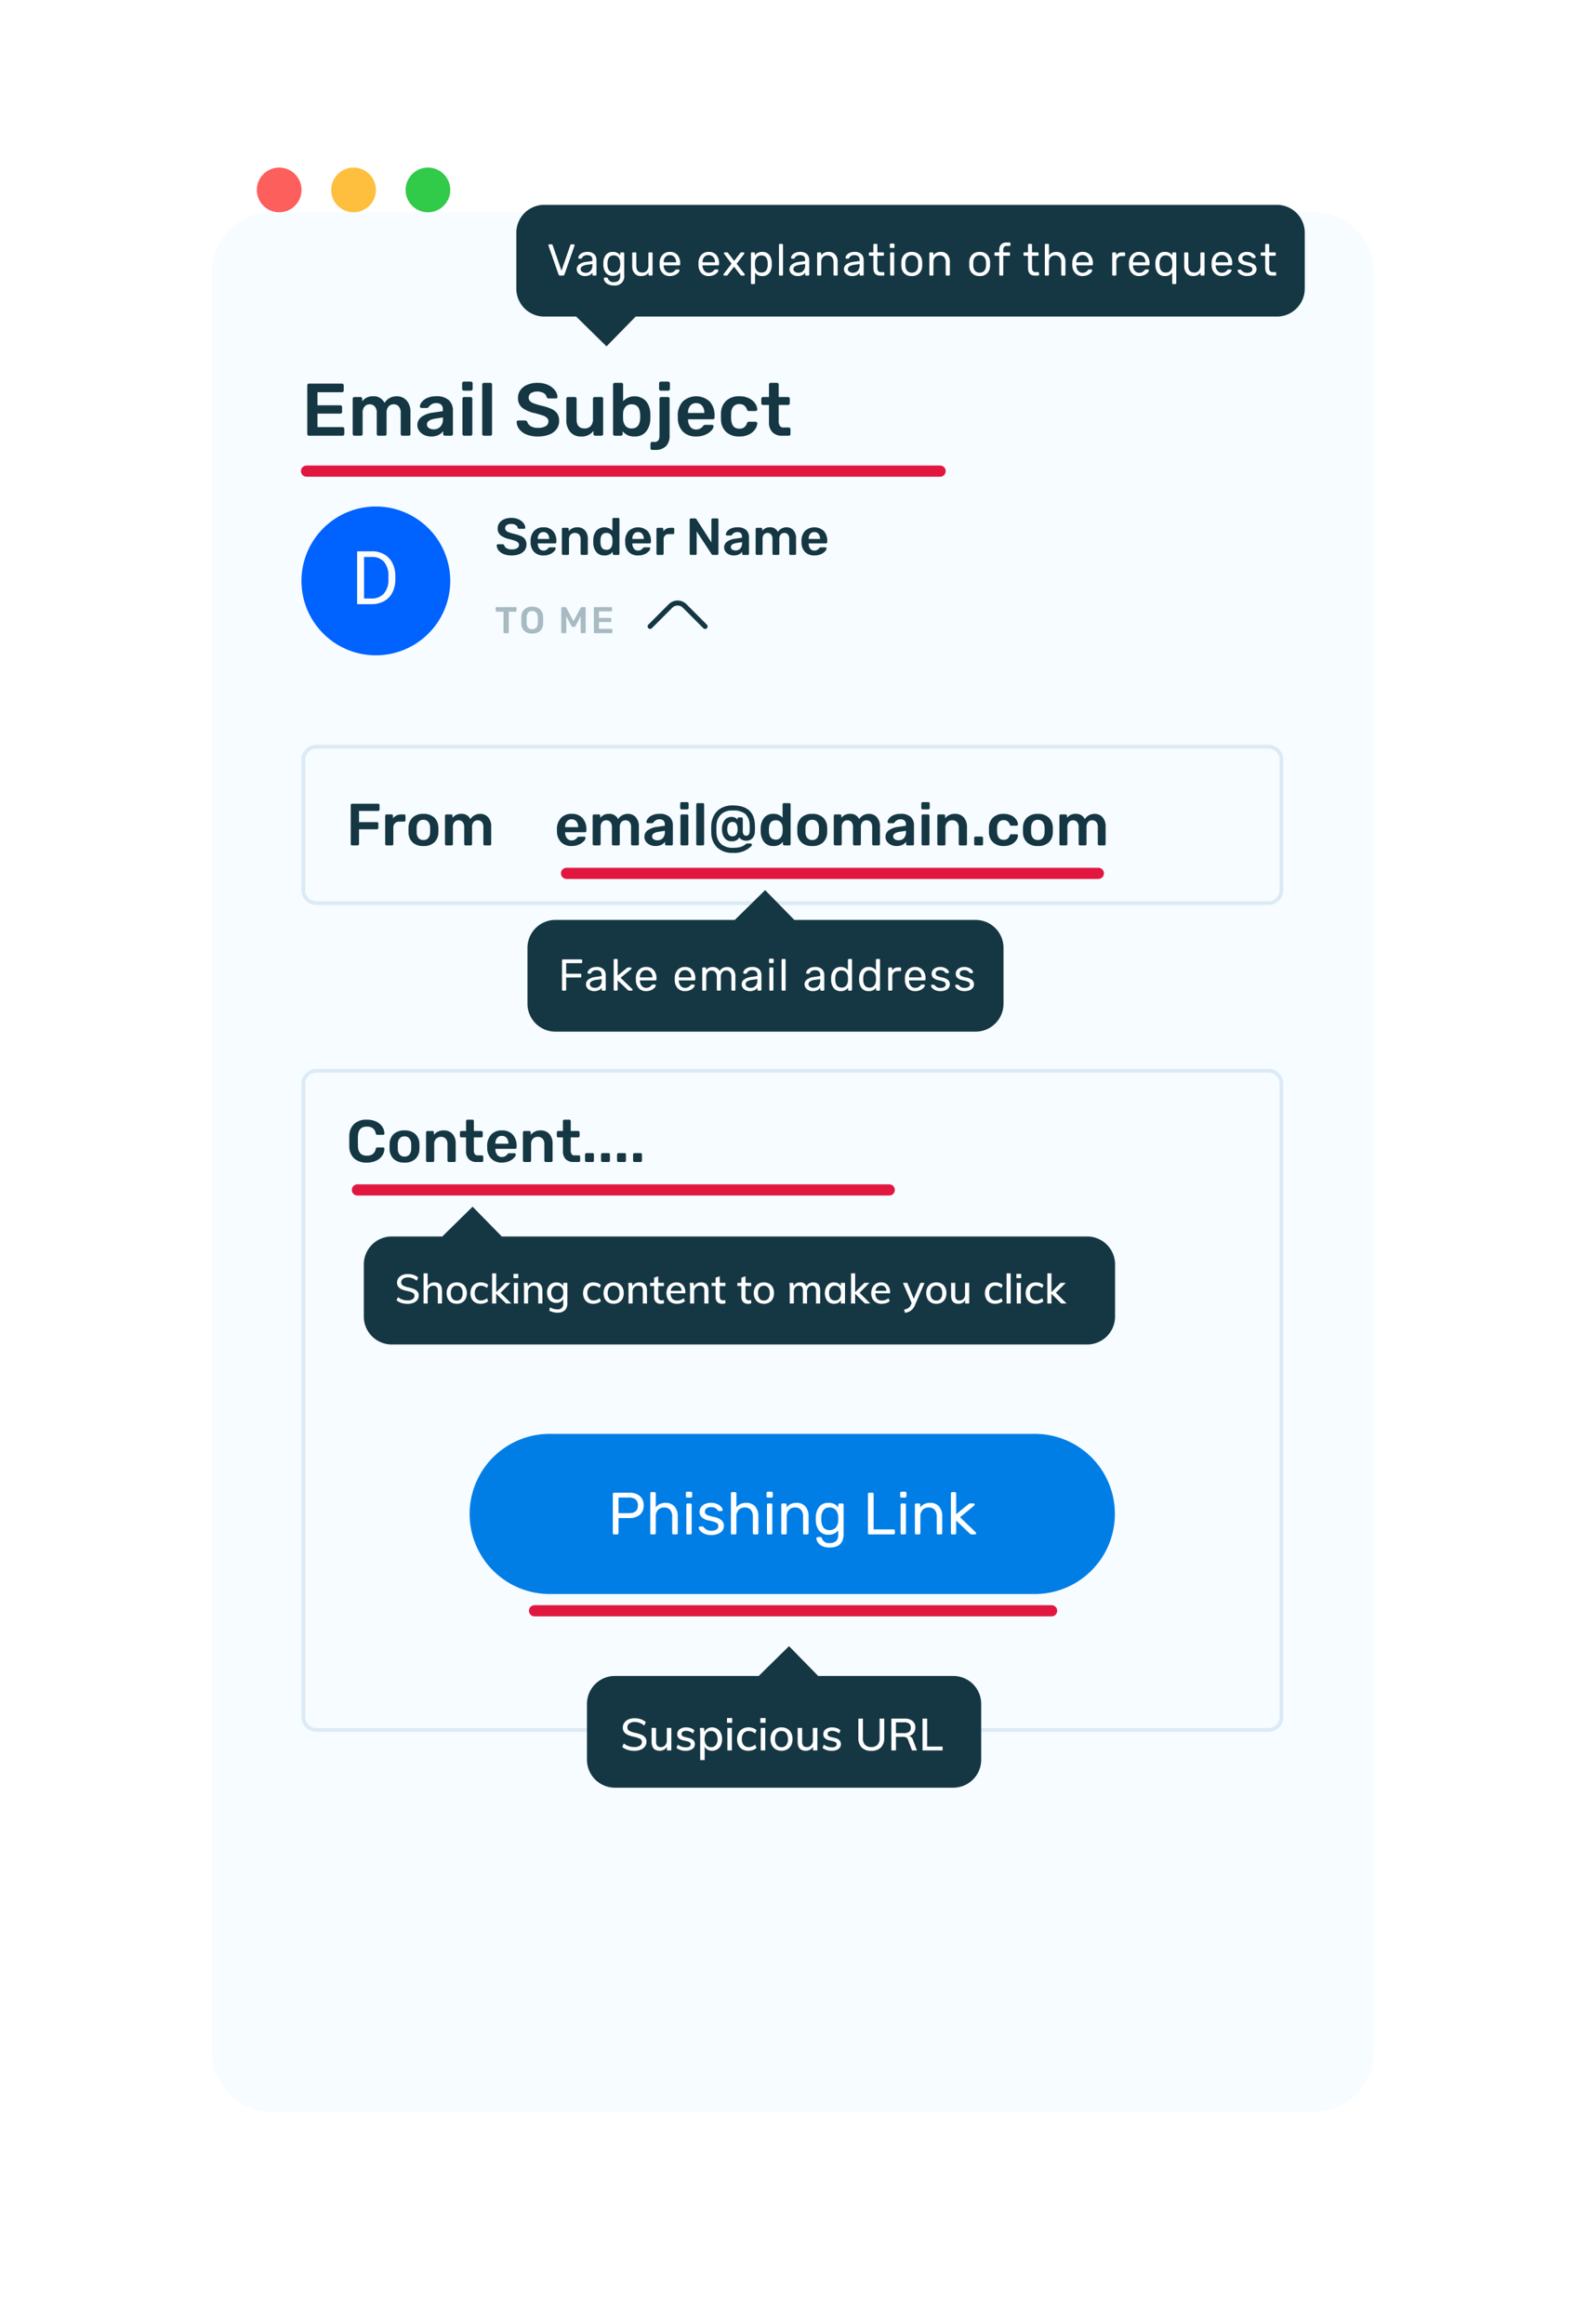 <svg xmlns="http://www.w3.org/2000/svg" xmlns:xlink="http://www.w3.org/1999/xlink" width="426" height="624" viewBox="0 0 426 624">
  <defs>
    <filter id="BG" x="0" y="0" width="426" height="624" filterUnits="userSpaceOnUse">
      <feOffset dy="24" input="SourceAlpha"/>
      <feGaussianBlur stdDeviation="19" result="blur"/>
      <feFlood flood-opacity="0.161"/>
      <feComposite operator="in" in2="blur"/>
      <feComposite in="SourceGraphic"/>
    </filter>
  </defs>
  <g id="Template_Updated" data-name="Template Updated" transform="translate(57.217 33)">
    <g id="Group_6780" data-name="Group 6780">
      <g transform="matrix(1, 0, 0, 1, -57.22, -33)" filter="url(#BG)">
        <path id="BG-2" data-name="BG" d="M16,0H296a16,16,0,0,1,16,16V494a16,16,0,0,1-16,16H16A16,16,0,0,1,0,494V16A16,16,0,0,1,16,0Z" transform="translate(57 33)" fill="#f6fcff"/>
      </g>
      <path id="Header" d="M16,0H295.667a16,16,0,0,1,16,16V32H0V16A16,16,0,0,1,16,0Z" transform="translate(-0.217)" fill="#eeeff0" opacity="0"/>
      <path id="Path_21655" data-name="Path 21655" d="M5.994,0A6,6,0,1,1,0,6,6,6,0,0,1,5.994,0Z" transform="translate(11.771 12)" fill="#fd5f5c"/>
      <path id="Path_21654" data-name="Path 21654" d="M5.994,0A6,6,0,1,1,0,6,6,6,0,0,1,5.994,0Z" transform="translate(31.749 12)" fill="#febf3e"/>
      <path id="Path_21656" data-name="Path 21656" d="M5.994,0A6,6,0,1,1,0,6,6,6,0,0,1,5.994,0Z" transform="translate(51.728 12)" fill="#31ca49"/>
      <path id="Path_21659" data-name="Path 21659" d="M4,0H259.718a4,4,0,0,1,4,4V174a4,4,0,0,1-4,4H4a4,4,0,0,1-4-4V4A4,4,0,0,1,4,0Z" transform="translate(23.758 254)" fill="#f6fcff"/>
      <path id="Image_61_-_Outline" data-name="Image 61 - Outline" d="M4,1A3,3,0,0,0,1,4V174a3,3,0,0,0,3,3H259.718a3,3,0,0,0,3-3V4a3,3,0,0,0-3-3H4M4,0H259.718a4,4,0,0,1,4,4V174a4,4,0,0,1-4,4H4a4,4,0,0,1-4-4V4A4,4,0,0,1,4,0Z" transform="translate(23.758 254)" fill="#dceaf5"/>
      <path id="Path_21660" data-name="Path 21660" d="M21.5,0H151.815a21.5,21.5,0,0,1,0,43H21.5a21.5,21.5,0,0,1,0-43Z" transform="translate(68.926 352)" fill="#007ee6"/>
      <path id="Path_21649" data-name="Path 21649" d="M-47.888,0a.331.331,0,0,1-.256-.1.374.374,0,0,1-.1-.264V-10.816a.4.4,0,0,1,.1-.28.331.331,0,0,1,.256-.1h4.044a4.257,4.257,0,0,1,2.837.872,3.136,3.136,0,0,1,1.031,2.536,3.112,3.112,0,0,1-1.031,2.528,4.283,4.283,0,0,1-2.837.864h-2.877V-.368a.358.358,0,0,1-.1.264.357.357,0,0,1-.264.1Zm3.964-5.7q2.413,0,2.413-2.1a2.01,2.01,0,0,0-.6-1.568A2.626,2.626,0,0,0-43.925-9.9h-2.8V-5.7ZM-37.819,0a.357.357,0,0,1-.264-.1.358.358,0,0,1-.1-.264V-10.992a.352.352,0,0,1,.1-.272.373.373,0,0,1,.264-.1h.735a.367.367,0,0,1,.272.1.368.368,0,0,1,.1.272v3.728a3.162,3.162,0,0,1,1.095-.9,3.5,3.5,0,0,1,1.558-.312,3,3,0,0,1,2.389.984,3.823,3.823,0,0,1,.855,2.6V-.368a.358.358,0,0,1-.1.264.357.357,0,0,1-.264.1h-.751A.357.357,0,0,1-32.2-.1a.358.358,0,0,1-.1-.264V-4.8a2.635,2.635,0,0,0-.559-1.792,2.029,2.029,0,0,0-1.614-.64,2.128,2.128,0,0,0-1.63.648A2.506,2.506,0,0,0-36.716-4.8V-.368a.358.358,0,0,1-.1.264.357.357,0,0,1-.264.1Zm9.558-9.888a.357.357,0,0,1-.264-.1.358.358,0,0,1-.1-.264v-.832a.385.385,0,0,1,.1-.272.344.344,0,0,1,.264-.112h.943a.37.37,0,0,1,.272.112.371.371,0,0,1,.112.272v.832a.345.345,0,0,1-.112.264.385.385,0,0,1-.272.1ZM-28.133,0A.357.357,0,0,1-28.4-.1a.358.358,0,0,1-.1-.264V-7.952a.358.358,0,0,1,.1-.264.357.357,0,0,1,.264-.1h.7a.357.357,0,0,1,.264.1.358.358,0,0,1,.1.264V-.368a.358.358,0,0,1-.1.264.357.357,0,0,1-.264.1Zm6.313.16A4.326,4.326,0,0,1-23.682-.2a3.107,3.107,0,0,1-1.127-.824,1.372,1.372,0,0,1-.368-.768.3.3,0,0,1,.112-.248.381.381,0,0,1,.24-.088h.671A.306.306,0,0,1-24-2.1a.692.692,0,0,1,.152.144,2.912,2.912,0,0,0,.823.7A2.5,2.5,0,0,0-21.8-.992a2.614,2.614,0,0,0,1.383-.32A1.026,1.026,0,0,0-19.9-2.24a.9.9,0,0,0-.224-.64,1.933,1.933,0,0,0-.743-.432,12.441,12.441,0,0,0-1.542-.416,3.98,3.98,0,0,1-1.966-.88A2.015,2.015,0,0,1-24.953-6.1,2.1,2.1,0,0,1-24.6-7.24a2.532,2.532,0,0,1,1.047-.9A3.693,3.693,0,0,1-21.9-8.48a4,4,0,0,1,1.718.336,2.972,2.972,0,0,1,1.071.784,1.32,1.32,0,0,1,.36.752.313.313,0,0,1-.1.24.353.353,0,0,1-.248.1h-.607a.335.335,0,0,1-.32-.176q-.272-.3-.456-.472a1.517,1.517,0,0,0-.535-.288,2.755,2.755,0,0,0-.879-.12A1.9,1.9,0,0,0-23.1-7a1.055,1.055,0,0,0-.416.872.913.913,0,0,0,.176.568,1.581,1.581,0,0,0,.671.432,9.455,9.455,0,0,0,1.47.408,4.541,4.541,0,0,1,2.15.912,1.991,1.991,0,0,1,.631,1.52,2.128,2.128,0,0,1-.392,1.248,2.572,2.572,0,0,1-1.167.88A4.825,4.825,0,0,1-21.82.16ZM-16.162,0a.357.357,0,0,1-.264-.1.358.358,0,0,1-.1-.264V-10.992a.352.352,0,0,1,.1-.272.373.373,0,0,1,.264-.1h.735a.367.367,0,0,1,.272.1.368.368,0,0,1,.1.272v3.728a3.162,3.162,0,0,1,1.095-.9,3.5,3.5,0,0,1,1.558-.312,3,3,0,0,1,2.389.984,3.823,3.823,0,0,1,.855,2.6V-.368a.358.358,0,0,1-.1.264.357.357,0,0,1-.264.1h-.751a.357.357,0,0,1-.264-.1.358.358,0,0,1-.1-.264V-4.8a2.635,2.635,0,0,0-.559-1.792,2.029,2.029,0,0,0-1.614-.64,2.128,2.128,0,0,0-1.63.648A2.506,2.506,0,0,0-15.059-4.8V-.368a.358.358,0,0,1-.1.264.357.357,0,0,1-.264.1ZM-6.6-9.888a.357.357,0,0,1-.264-.1.358.358,0,0,1-.1-.264v-.832a.385.385,0,0,1,.1-.272.344.344,0,0,1,.264-.112h.943a.37.37,0,0,1,.272.112.371.371,0,0,1,.112.272v.832a.345.345,0,0,1-.112.264.385.385,0,0,1-.272.1ZM-6.477,0A.357.357,0,0,1-6.74-.1a.358.358,0,0,1-.1-.264V-7.952a.358.358,0,0,1,.1-.264.357.357,0,0,1,.264-.1h.7a.357.357,0,0,1,.264.1.358.358,0,0,1,.1.264V-.368a.358.358,0,0,1-.1.264.357.357,0,0,1-.264.1Zm3.836,0A.357.357,0,0,1-2.9-.1a.358.358,0,0,1-.1-.264V-7.952a.358.358,0,0,1,.1-.264.357.357,0,0,1,.264-.1h.687a.367.367,0,0,1,.272.1.368.368,0,0,1,.1.272v.7A3.406,3.406,0,0,1-.475-8.16,3.463,3.463,0,0,1,1.1-8.48,2.973,2.973,0,0,1,3.481-7.5a3.846,3.846,0,0,1,.847,2.6V-.368a.358.358,0,0,1-.1.264A.357.357,0,0,1,3.96,0H3.225a.357.357,0,0,1-.264-.1.358.358,0,0,1-.1-.264V-4.8A2.635,2.635,0,0,0,2.3-6.592a2.009,2.009,0,0,0-1.6-.64,2.128,2.128,0,0,0-1.63.648A2.505,2.505,0,0,0-1.538-4.8V-.368a.358.358,0,0,1-.1.264.357.357,0,0,1-.264.1ZM10.018,3.52a4.341,4.341,0,0,1-2.126-.448A2.846,2.846,0,0,1,6.765,2.048a2.094,2.094,0,0,1-.328-.992A.327.327,0,0,1,6.549.808.365.365,0,0,1,6.805.7h.7a.388.388,0,0,1,.24.072.533.533,0,0,1,.16.264,1.912,1.912,0,0,0,2.03,1.28,2.611,2.611,0,0,0,1.774-.512A2.34,2.34,0,0,0,12.287,0V-1.1A3.1,3.1,0,0,1,9.7.08,3,3,0,0,1,7.165-1.008,4.6,4.6,0,0,1,6.278-3.76l-.016-.448.016-.432a4.612,4.612,0,0,1,.887-2.744A2.989,2.989,0,0,1,9.7-8.48a3.115,3.115,0,0,1,2.621,1.232v-.688a.385.385,0,0,1,.1-.272.344.344,0,0,1,.264-.112h.687a.344.344,0,0,1,.264.112.385.385,0,0,1,.1.272v7.76Q13.742,3.52,10.018,3.52ZM9.986-1.168A2.007,2.007,0,0,0,11.672-1.9a3,3,0,0,0,.615-1.752q.016-.144.016-.56,0-.4-.016-.544A3,3,0,0,0,11.672-6.5a2.007,2.007,0,0,0-1.686-.728,1.91,1.91,0,0,0-1.67.728,3.416,3.416,0,0,0-.567,1.88l-.016.416.016.432A3.416,3.416,0,0,0,8.316-1.9,1.91,1.91,0,0,0,9.986-1.168ZM20.646,0a.331.331,0,0,1-.256-.1.374.374,0,0,1-.1-.264V-10.832a.374.374,0,0,1,.1-.264.331.331,0,0,1,.256-.1h.8a.331.331,0,0,1,.256.1.374.374,0,0,1,.1.264v9.488h5.338a.378.378,0,0,1,.28.1.358.358,0,0,1,.1.264v.608a.345.345,0,0,1-.112.264.385.385,0,0,1-.272.1Zm8.647-9.888a.357.357,0,0,1-.264-.1.358.358,0,0,1-.1-.264v-.832a.385.385,0,0,1,.1-.272.344.344,0,0,1,.264-.112h.943a.37.37,0,0,1,.272.112.371.371,0,0,1,.112.272v.832a.345.345,0,0,1-.112.264.385.385,0,0,1-.272.1ZM29.421,0a.357.357,0,0,1-.264-.1.358.358,0,0,1-.1-.264V-7.952a.358.358,0,0,1,.1-.264.357.357,0,0,1,.264-.1h.7a.357.357,0,0,1,.264.1.358.358,0,0,1,.1.264V-.368a.358.358,0,0,1-.1.264.357.357,0,0,1-.264.1Zm3.836,0a.357.357,0,0,1-.264-.1.358.358,0,0,1-.1-.264V-7.952a.358.358,0,0,1,.1-.264.357.357,0,0,1,.264-.1h.687a.367.367,0,0,1,.272.1.368.368,0,0,1,.1.272v.7a3.406,3.406,0,0,1,1.111-.912A3.463,3.463,0,0,1,37-8.48a2.973,2.973,0,0,1,2.381.984,3.846,3.846,0,0,1,.847,2.6V-.368a.358.358,0,0,1-.1.264.357.357,0,0,1-.264.1h-.735a.357.357,0,0,1-.264-.1.358.358,0,0,1-.1-.264V-4.8A2.635,2.635,0,0,0,38.2-6.592a2.009,2.009,0,0,0-1.6-.64,2.128,2.128,0,0,0-1.63.648A2.506,2.506,0,0,0,34.36-4.8V-.368a.358.358,0,0,1-.1.264.357.357,0,0,1-.264.1Zm9.67,0a.357.357,0,0,1-.264-.1.358.358,0,0,1-.1-.264V-10.992a.352.352,0,0,1,.1-.272.373.373,0,0,1,.264-.1h.687a.357.357,0,0,1,.264.1.358.358,0,0,1,.1.264v5.584l3.2-2.64a2.892,2.892,0,0,1,.336-.224.717.717,0,0,1,.3-.048h.8a.313.313,0,0,1,.232.088.336.336,0,0,1,.088.248.437.437,0,0,1-.176.3L45.02-4.608,49.16-.64a.482.482,0,0,1,.176.3.342.342,0,0,1-.088.24.3.3,0,0,1-.232.1h-.783a.885.885,0,0,1-.344-.048,1.357,1.357,0,0,1-.3-.224L43.981-3.7V-.368a.358.358,0,0,1-.1.264.357.357,0,0,1-.264.1Z" transform="translate(155.635 379)" fill="#fff"/>
      <path id="Path_21651" data-name="Path 21651" d="M5.563,15.16a4.808,4.808,0,0,1-3.412-1.128A4.423,4.423,0,0,1,.864,10.824Q.848,10.392.848,9.416q0-.992.016-1.44A4.424,4.424,0,0,1,2.159,4.784a4.772,4.772,0,0,1,3.4-1.144,5.85,5.85,0,0,1,2.477.488A3.941,3.941,0,0,1,9.679,5.464a3.474,3.474,0,0,1,.615,1.9V7.4a.273.273,0,0,1-.1.216.35.35,0,0,1-.232.088H8.408a.413.413,0,0,1-.288-.088A.675.675,0,0,1,7.96,7.3a2.262,2.262,0,0,0-.831-1.4A2.709,2.709,0,0,0,5.563,5.5q-2.286,0-2.381,2.56-.016.432-.016,1.328t.016,1.36q.1,2.56,2.381,2.56A2.717,2.717,0,0,0,7.121,12.9a2.245,2.245,0,0,0,.839-1.4.675.675,0,0,1,.16-.312.413.413,0,0,1,.288-.088h1.55a.353.353,0,0,1,.248.1.269.269,0,0,1,.088.24,3.474,3.474,0,0,1-.615,1.9A3.941,3.941,0,0,1,8.04,14.672,5.85,5.85,0,0,1,5.563,15.16Zm10.133,0a4.09,4.09,0,0,1-2.909-.96,3.72,3.72,0,0,1-1.1-2.656l-.016-.7.016-.7A3.7,3.7,0,0,1,12.8,7.488,4.08,4.08,0,0,1,15.7,6.52a4.056,4.056,0,0,1,2.877.968,3.7,3.7,0,0,1,1.119,2.648q.016.192.016.7t-.016.7a3.72,3.72,0,0,1-1.1,2.656A4.066,4.066,0,0,1,15.7,15.16Zm0-1.616a1.627,1.627,0,0,0,1.3-.528,2.437,2.437,0,0,0,.487-1.552q.016-.16.016-.624t-.016-.624a2.443,2.443,0,0,0-.5-1.56A1.62,1.62,0,0,0,15.7,8.12a1.639,1.639,0,0,0-1.311.536,2.443,2.443,0,0,0-.5,1.56l-.016.624.016.624a2.407,2.407,0,0,0,.5,1.552A1.651,1.651,0,0,0,15.7,13.544ZM21.866,15a.382.382,0,0,1-.384-.384V7.064a.364.364,0,0,1,.112-.28.385.385,0,0,1,.272-.1h1.327a.358.358,0,0,1,.384.384V7.72a3.254,3.254,0,0,1,2.669-1.2,2.981,2.981,0,0,1,2.334.96,3.806,3.806,0,0,1,.863,2.64v4.5a.385.385,0,0,1-.1.272.363.363,0,0,1-.28.112H27.619a.382.382,0,0,1-.384-.384v-4.4a2.125,2.125,0,0,0-.456-1.448,1.639,1.639,0,0,0-1.3-.52,1.713,1.713,0,0,0-1.311.528,2.02,2.02,0,0,0-.5,1.44v4.4a.385.385,0,0,1-.1.272.363.363,0,0,1-.28.112Zm13.282,0a2.913,2.913,0,0,1-2.19-.76,3.088,3.088,0,0,1-.735-2.232V8.392H30.96a.382.382,0,0,1-.384-.384V7.064a.382.382,0,0,1,.384-.384h1.263V4.024a.364.364,0,0,1,.112-.28.385.385,0,0,1,.272-.1h1.327a.358.358,0,0,1,.384.384V6.68h2a.382.382,0,0,1,.384.384v.944a.382.382,0,0,1-.384.384h-2v3.44a1.852,1.852,0,0,0,.24,1.04.879.879,0,0,0,.783.352h1.119a.358.358,0,0,1,.384.384v1.008a.385.385,0,0,1-.1.272.363.363,0,0,1-.28.112Zm6.713.16a3.882,3.882,0,0,1-2.837-1.024,4.094,4.094,0,0,1-1.111-2.912l-.016-.4a4.511,4.511,0,0,1,1.047-3.152,3.722,3.722,0,0,1,2.9-1.152,3.731,3.731,0,0,1,2.933,1.152,4.435,4.435,0,0,1,1.031,3.072v.336a.371.371,0,0,1-.112.272.389.389,0,0,1-.288.112H40.1v.128a2.485,2.485,0,0,0,.487,1.48,1.5,1.5,0,0,0,1.255.584,1.8,1.8,0,0,0,1.486-.736.866.866,0,0,1,.224-.216.658.658,0,0,1,.272-.04h1.406a.394.394,0,0,1,.248.08.267.267,0,0,1,.1.224,1.489,1.489,0,0,1-.456.9,3.773,3.773,0,0,1-1.3.9A4.72,4.72,0,0,1,41.86,15.16ZM43.6,10.1v-.032a2.292,2.292,0,0,0-.471-1.512,1.583,1.583,0,0,0-1.287-.568,1.56,1.56,0,0,0-1.279.568,2.318,2.318,0,0,0-.464,1.512V10.1ZM47.886,15a.382.382,0,0,1-.384-.384V7.064a.364.364,0,0,1,.112-.28.385.385,0,0,1,.272-.1h1.327a.358.358,0,0,1,.384.384V7.72a3.254,3.254,0,0,1,2.669-1.2,2.981,2.981,0,0,1,2.334.96,3.806,3.806,0,0,1,.863,2.64v4.5a.385.385,0,0,1-.1.272.363.363,0,0,1-.28.112H53.64a.382.382,0,0,1-.384-.384v-4.4A2.125,2.125,0,0,0,52.8,8.768a1.639,1.639,0,0,0-1.3-.52,1.713,1.713,0,0,0-1.311.528,2.02,2.02,0,0,0-.5,1.44v4.4a.385.385,0,0,1-.1.272.363.363,0,0,1-.28.112Zm13.282,0a2.913,2.913,0,0,1-2.19-.76,3.088,3.088,0,0,1-.735-2.232V8.392H56.98a.382.382,0,0,1-.384-.384V7.064a.382.382,0,0,1,.384-.384h1.263V4.024a.364.364,0,0,1,.112-.28.385.385,0,0,1,.272-.1h1.327a.358.358,0,0,1,.384.384V6.68h2a.382.382,0,0,1,.384.384v.944a.382.382,0,0,1-.384.384h-2v3.44a1.852,1.852,0,0,0,.24,1.04.879.879,0,0,0,.783.352h1.119a.358.358,0,0,1,.384.384v1.008a.385.385,0,0,1-.1.272.363.363,0,0,1-.28.112Zm3.4,0a.382.382,0,0,1-.384-.384V13a.382.382,0,0,1,.384-.384h1.614A.382.382,0,0,1,66.57,13v1.616a.385.385,0,0,1-.1.272.363.363,0,0,1-.28.112Zm4.3,0a.382.382,0,0,1-.384-.384V13a.382.382,0,0,1,.384-.384h1.614a.382.382,0,0,1,.384.384v1.616a.385.385,0,0,1-.1.272.363.363,0,0,1-.28.112Zm4.3,0a.382.382,0,0,1-.384-.384V13a.382.382,0,0,1,.384-.384h1.614a.382.382,0,0,1,.384.384v1.616a.385.385,0,0,1-.1.272.363.363,0,0,1-.28.112Zm4.3,0a.382.382,0,0,1-.384-.384V13a.382.382,0,0,1,.384-.384h1.614a.382.382,0,0,1,.384.384v1.616a.385.385,0,0,1-.1.272.363.363,0,0,1-.28.112Z" transform="translate(35.744 264)" fill="#153743"/>
      <path id="Path_21642" data-name="Path 21642" d="M4.5,13.14a5.524,5.524,0,0,1-2.154-.378,3.2,3.2,0,0,1-1.357-.994A2.35,2.35,0,0,1,.5,10.424a.292.292,0,0,1,.084-.2A.273.273,0,0,1,.8,10.13H2.07a.423.423,0,0,1,.252.07.743.743,0,0,1,.182.2,1.433,1.433,0,0,0,.636.8,2.488,2.488,0,0,0,1.364.322,2.69,2.69,0,0,0,1.475-.329,1.029,1.029,0,0,0,.5-.9.855.855,0,0,0-.252-.63,2.1,2.1,0,0,0-.762-.441q-.51-.189-1.517-.455A5.953,5.953,0,0,1,1.525,7.722,2.275,2.275,0,0,1,.756,5.874,2.459,2.459,0,0,1,1.2,4.425a2.972,2.972,0,0,1,1.28-1A4.8,4.8,0,0,1,4.42,3.06a4.6,4.6,0,0,1,2.007.406A3.311,3.311,0,0,1,7.713,4.481a2.246,2.246,0,0,1,.468,1.211.292.292,0,0,1-.084.2.273.273,0,0,1-.21.091H6.56a.417.417,0,0,1-.42-.252,1.084,1.084,0,0,0-.545-.749,2.155,2.155,0,0,0-1.175-.3,2.158,2.158,0,0,0-1.21.294.963.963,0,0,0-.441.854.914.914,0,0,0,.224.63,1.824,1.824,0,0,0,.7.441,12.694,12.694,0,0,0,1.385.427,9.64,9.64,0,0,1,1.979.63,2.581,2.581,0,0,1,1.084.882,2.427,2.427,0,0,1,.35,1.358,2.559,2.559,0,0,1-.5,1.575,3.084,3.084,0,0,1-1.4,1.015A5.757,5.757,0,0,1,4.5,13.14Zm8.559,0a3.4,3.4,0,0,1-2.482-.9A3.582,3.582,0,0,1,9.608,9.7l-.014-.35a3.947,3.947,0,0,1,.916-2.758A3.256,3.256,0,0,1,13.049,5.58a3.265,3.265,0,0,1,2.566,1.008,3.88,3.88,0,0,1,.9,2.688V9.57a.324.324,0,0,1-.1.238.341.341,0,0,1-.252.1H11.524v.112a2.174,2.174,0,0,0,.427,1.3,1.315,1.315,0,0,0,1.1.511,1.577,1.577,0,0,0,1.3-.644.758.758,0,0,1,.2-.189.576.576,0,0,1,.238-.035h1.231a.345.345,0,0,1,.217.07.233.233,0,0,1,.091.2,1.3,1.3,0,0,1-.4.791,3.3,3.3,0,0,1-1.14.791A4.13,4.13,0,0,1,13.063,13.14Zm1.524-4.424V8.688a2.005,2.005,0,0,0-.413-1.323,1.385,1.385,0,0,0-1.126-.5,1.365,1.365,0,0,0-1.119.5,2.029,2.029,0,0,0-.406,1.323v.028ZM18.335,13A.334.334,0,0,1,18,12.664V6.056a.318.318,0,0,1,.1-.245.337.337,0,0,1,.238-.091H19.5a.313.313,0,0,1,.336.336V6.63a2.847,2.847,0,0,1,2.336-1.05,2.609,2.609,0,0,1,2.042.84,3.33,3.33,0,0,1,.755,2.31v3.934a.337.337,0,0,1-.091.238.318.318,0,0,1-.245.1H23.37a.334.334,0,0,1-.336-.336V8.814a1.859,1.859,0,0,0-.4-1.267,1.434,1.434,0,0,0-1.14-.455,1.5,1.5,0,0,0-1.147.462,1.768,1.768,0,0,0-.434,1.26v3.85a.337.337,0,0,1-.091.238.318.318,0,0,1-.245.1Zm11.1.14a2.667,2.667,0,0,1-2.168-.9,3.94,3.94,0,0,1-.825-2.415l-.014-.462.014-.462a3.872,3.872,0,0,1,.818-2.4,2.988,2.988,0,0,1,4.314.007V3.4a.318.318,0,0,1,.1-.245.337.337,0,0,1,.238-.091h1.217a.313.313,0,0,1,.336.336v9.268a.337.337,0,0,1-.091.238.318.318,0,0,1-.245.1H32a.334.334,0,0,1-.336-.336v-.518A2.643,2.643,0,0,1,29.439,13.14Zm.531-1.512a1.383,1.383,0,0,0,1.182-.511,2.264,2.264,0,0,0,.427-1.267q.014-.168.014-.532t-.014-.546a1.932,1.932,0,0,0-.434-1.19,1.438,1.438,0,0,0-1.175-.49q-1.5,0-1.594,1.848l-.014.42.014.42Q28.474,11.628,29.97,11.628Zm8.5,1.512a3.4,3.4,0,0,1-2.482-.9A3.582,3.582,0,0,1,35.019,9.7l-.014-.35a3.948,3.948,0,0,1,.916-2.758,3.735,3.735,0,0,1,5.1,0,3.881,3.881,0,0,1,.9,2.688V9.57a.324.324,0,0,1-.1.238.341.341,0,0,1-.252.1H36.935v.112a2.174,2.174,0,0,0,.427,1.3,1.316,1.316,0,0,0,1.1.511,1.577,1.577,0,0,0,1.3-.644.758.758,0,0,1,.2-.189.576.576,0,0,1,.238-.035h1.231a.345.345,0,0,1,.217.07.233.233,0,0,1,.091.2,1.3,1.3,0,0,1-.4.791,3.3,3.3,0,0,1-1.14.791A4.13,4.13,0,0,1,38.473,13.14ZM40,8.716V8.688a2.005,2.005,0,0,0-.413-1.323,1.385,1.385,0,0,0-1.126-.5,1.365,1.365,0,0,0-1.119.5,2.029,2.029,0,0,0-.406,1.323v.028ZM43.746,13a.334.334,0,0,1-.336-.336V6.07a.341.341,0,0,1,.1-.252.324.324,0,0,1,.238-.1h1.147a.335.335,0,0,1,.35.35v.574a2.373,2.373,0,0,1,2.014-.924h.587a.313.313,0,0,1,.336.336V7.078a.337.337,0,0,1-.091.238.318.318,0,0,1-.245.1h-1.1a1.306,1.306,0,0,0-1.412,1.414v3.836A.334.334,0,0,1,44.99,13Zm8.922,0a.334.334,0,0,1-.336-.336V3.55a.356.356,0,0,1,.091-.252.318.318,0,0,1,.245-.1h1.091a.445.445,0,0,1,.406.238l4,6.216V3.55a.356.356,0,0,1,.091-.252.318.318,0,0,1,.245-.1h1.2a.336.336,0,0,1,.35.35v9.1a.341.341,0,0,1-.1.252.323.323,0,0,1-.238.1h-1.1a.456.456,0,0,1-.42-.238L54.207,6.686v5.978a.337.337,0,0,1-.091.238.318.318,0,0,1-.245.1Zm11.5.14a2.967,2.967,0,0,1-1.308-.287,2.375,2.375,0,0,1-.937-.777,1.9,1.9,0,0,1,.427-2.618,4.615,4.615,0,0,1,2.112-.8l1.916-.28V8.086a1.235,1.235,0,0,0-.308-.91,1.339,1.339,0,0,0-.979-.308,1.429,1.429,0,0,0-.741.168,2.354,2.354,0,0,0-.455.343l-.231.231a.211.211,0,0,1-.21.168H62.36a.308.308,0,0,1-.217-.084.29.29,0,0,1-.091-.224,1.482,1.482,0,0,1,.343-.791,2.678,2.678,0,0,1,1.014-.77A3.894,3.894,0,0,1,65.1,5.58a3.33,3.33,0,0,1,2.405.742,2.606,2.606,0,0,1,.755,1.946v4.4a.337.337,0,0,1-.091.238.318.318,0,0,1-.245.1H66.765a.334.334,0,0,1-.336-.336v-.546a2.294,2.294,0,0,1-.867.735A3.046,3.046,0,0,1,64.164,13.14Zm.475-1.344a1.678,1.678,0,0,0,1.259-.5,2.007,2.007,0,0,0,.489-1.456v-.28l-1.4.224q-1.608.252-1.608,1.078a.784.784,0,0,0,.371.693A1.574,1.574,0,0,0,64.639,11.8ZM70.387,13a.334.334,0,0,1-.336-.336V6.056a.318.318,0,0,1,.1-.245.336.336,0,0,1,.238-.091h1.1a.313.313,0,0,1,.336.336v.476a2.455,2.455,0,0,1,2.028-.952,2.211,2.211,0,0,1,2.168,1.246,2.5,2.5,0,0,1,.951-.9A2.685,2.685,0,0,1,78.3,5.58a2.441,2.441,0,0,1,1.874.784A3.24,3.24,0,0,1,80.9,8.646v4.018a.337.337,0,0,1-.091.238.318.318,0,0,1-.245.1H79.408a.334.334,0,0,1-.336-.336V8.758A1.816,1.816,0,0,0,78.7,7.484a1.276,1.276,0,0,0-.972-.392,1.244,1.244,0,0,0-.93.4,1.775,1.775,0,0,0-.385,1.267v3.906a.337.337,0,0,1-.091.238.318.318,0,0,1-.245.1H74.9a.334.334,0,0,1-.336-.336V8.758a1.8,1.8,0,0,0-.378-1.267,1.27,1.27,0,0,0-.965-.4,1.244,1.244,0,0,0-.93.4,1.775,1.775,0,0,0-.385,1.267v3.906a.337.337,0,0,1-.091.238.318.318,0,0,1-.245.1Zm15.439.14a3.4,3.4,0,0,1-2.482-.9A3.582,3.582,0,0,1,82.372,9.7l-.014-.35a3.947,3.947,0,0,1,.916-2.758,3.735,3.735,0,0,1,5.1,0,3.88,3.88,0,0,1,.9,2.688V9.57a.324.324,0,0,1-.1.238.341.341,0,0,1-.252.1H84.288v.112a2.174,2.174,0,0,0,.427,1.3,1.315,1.315,0,0,0,1.1.511,1.577,1.577,0,0,0,1.3-.644.758.758,0,0,1,.2-.189.576.576,0,0,1,.238-.035h1.231a.345.345,0,0,1,.217.07.233.233,0,0,1,.091.2,1.3,1.3,0,0,1-.4.791,3.3,3.3,0,0,1-1.14.791A4.13,4.13,0,0,1,85.827,13.14Zm1.524-4.424V8.688a2.005,2.005,0,0,0-.413-1.323,1.385,1.385,0,0,0-1.126-.5,1.365,1.365,0,0,0-1.119.5,2.029,2.029,0,0,0-.406,1.323v.028Z" transform="translate(75.702 103)" fill="#153743"/>
      <path id="Path_21644" data-name="Path 21644" d="M2.558,0a.231.231,0,0,1-.17-.07.232.232,0,0,1-.07-.17V-5.75H.47A.231.231,0,0,1,.3-5.82.244.244,0,0,1,.23-6v-.75a.254.254,0,0,1,.065-.18A.227.227,0,0,1,.47-7h5.1a.243.243,0,0,1,.18.07.244.244,0,0,1,.07.18V-6a.244.244,0,0,1-.07.18.243.243,0,0,1-.18.07H3.736V-.24a.241.241,0,0,1-.065.17A.227.227,0,0,1,3.5,0ZM10.04.1A3.05,3.05,0,0,1,7.912-.59a2.748,2.748,0,0,1-.8-2.05q-.01-.29-.01-.85t.01-.86a2.738,2.738,0,0,1,.819-2.04A3.01,3.01,0,0,1,10.04-7.1a3.014,3.014,0,0,1,2.1.71,2.729,2.729,0,0,1,.824,2.04q.02.58.02.86t-.02.85a2.737,2.737,0,0,1-.8,2.05A3.054,3.054,0,0,1,10.04.1Zm0-1.16a1.41,1.41,0,0,0,1.059-.4,1.8,1.8,0,0,0,.42-1.23q.02-.6.02-.81,0-.23-.02-.81a1.777,1.777,0,0,0-.43-1.225A1.408,1.408,0,0,0,10.04-5.94a1.421,1.421,0,0,0-1.059.405,1.743,1.743,0,0,0-.42,1.225q-.01.29-.01.81t.01.81a1.757,1.757,0,0,0,.415,1.225A1.417,1.417,0,0,0,10.04-1.06ZM18.081,0a.231.231,0,0,1-.17-.07.232.232,0,0,1-.07-.17V-6.75a.254.254,0,0,1,.065-.18A.227.227,0,0,1,18.081-7h.809a.335.335,0,0,1,.3.19l1.928,3.58,1.928-3.58a.335.335,0,0,1,.3-.19h.8a.243.243,0,0,1,.18.07.244.244,0,0,1,.07.18V-.24a.227.227,0,0,1-.07.175.254.254,0,0,1-.18.065h-.859a.231.231,0,0,1-.17-.07.232.232,0,0,1-.07-.17v-4.3L21.657-1.9a.352.352,0,0,1-.33.22h-.42a.386.386,0,0,1-.34-.22L19.18-4.54v4.3a.241.241,0,0,1-.065.17A.227.227,0,0,1,18.94,0Zm8.751,0a.231.231,0,0,1-.17-.07.232.232,0,0,1-.07-.17V-6.75a.254.254,0,0,1,.065-.18A.227.227,0,0,1,26.832-7h4.405a.243.243,0,0,1,.18.07.244.244,0,0,1,.07.18v.67a.227.227,0,0,1-.07.175.254.254,0,0,1-.18.065H27.96v1.75h3.057a.243.243,0,0,1,.18.07.244.244,0,0,1,.07.18v.63a.227.227,0,0,1-.07.175.254.254,0,0,1-.18.065H27.96v1.81h3.356a.254.254,0,0,1,.18.065.227.227,0,0,1,.07.175v.68a.227.227,0,0,1-.07.175.254.254,0,0,1-.18.065Z" transform="translate(75.702 137)" fill="#a8bbc2"/>
      <path id="Path_21662" data-name="Path 21662" d="M19.979,0A19.979,19.979,0,1,1,0,19.979,19.979,19.979,0,0,1,19.979,0Z" transform="translate(23.758 103)" fill="#0062ff"/>
      <path id="Path_21643" data-name="Path 21643" d="M-4.907-.015v-14.2H-.9A6.454,6.454,0,0,1,2.38-13.4a5.542,5.542,0,0,1,2.2,2.331,7.589,7.589,0,0,1,.785,3.473v.907a7.615,7.615,0,0,1-.776,3.522A5.455,5.455,0,0,1,2.375-.844,6.865,6.865,0,0,1-.976-.015Zm1.873-12.672v11.14h1.971a4.287,4.287,0,0,0,3.37-1.347,5.567,5.567,0,0,0,1.2-3.837v-.83a5.655,5.655,0,0,0-1.136-3.764A4.044,4.044,0,0,0-.849-12.687Z" transform="translate(43.605 129.242)" fill="#fafbfc"/>
      <path id="Surface" d="M7.69,0A7.69,7.69,0,1,1,0,7.69,7.69,7.69,0,0,1,7.69,0Z" transform="translate(132.119 124) rotate(90)" fill="#05a9df" opacity="0"/>
      <path id="fi-rr-angle-left" d="M6.947,16.1A.672.672,0,0,1,6.47,15.9L.986,10.423a3.35,3.35,0,0,1,0-4.748L6.47.2a.674.674,0,1,1,.953.952L1.939,6.628a2.01,2.01,0,0,0,0,2.843L7.424,14.95A.671.671,0,0,1,6.947,16.1Z" transform="translate(132.833 128.244) rotate(90)" fill="#153743"/>
      <path id="Path_21641" data-name="Path 21641" d="M2.039,19a.478.478,0,0,1-.479-.48V5.5a.508.508,0,0,1,.13-.36A.454.454,0,0,1,2.039,5H10.85a.479.479,0,0,1,.5.5V6.84a.455.455,0,0,1-.14.35.507.507,0,0,1-.36.13H4.3v3.5h6.113a.479.479,0,0,1,.5.5v1.26a.455.455,0,0,1-.14.35.507.507,0,0,1-.36.13H4.3v3.62H11.01a.507.507,0,0,1,.36.13.455.455,0,0,1,.14.35v1.36a.455.455,0,0,1-.14.35.507.507,0,0,1-.36.13Zm12.207,0a.478.478,0,0,1-.479-.48V9.08a.455.455,0,0,1,.14-.35.481.481,0,0,1,.34-.13h1.578a.448.448,0,0,1,.479.48v.68A3.507,3.507,0,0,1,19.2,8.4a3.159,3.159,0,0,1,3.1,1.78,3.571,3.571,0,0,1,1.359-1.29,3.835,3.835,0,0,1,1.9-.49,3.487,3.487,0,0,1,2.677,1.12,4.628,4.628,0,0,1,1.039,3.26v5.74a.482.482,0,0,1-.13.34.454.454,0,0,1-.35.14H27.133a.478.478,0,0,1-.479-.48V12.94a2.6,2.6,0,0,0-.529-1.82,1.823,1.823,0,0,0-1.389-.56,1.778,1.778,0,0,0-1.329.57,2.536,2.536,0,0,0-.549,1.81v5.58a.482.482,0,0,1-.13.34.454.454,0,0,1-.35.14H20.7a.478.478,0,0,1-.479-.48V12.94a2.567,2.567,0,0,0-.539-1.81,1.815,1.815,0,0,0-1.379-.57,1.778,1.778,0,0,0-1.329.57,2.536,2.536,0,0,0-.549,1.81v5.58a.482.482,0,0,1-.13.34.454.454,0,0,1-.35.14Zm20.578.2a4.239,4.239,0,0,1-1.868-.41,3.394,3.394,0,0,1-1.339-1.11,2.719,2.719,0,0,1,.609-3.74,6.593,6.593,0,0,1,3.017-1.14l2.737-.4v-.42a1.764,1.764,0,0,0-.44-1.3,1.913,1.913,0,0,0-1.4-.44,2.042,2.042,0,0,0-1.059.24,3.364,3.364,0,0,0-.649.49l-.33.33a.3.3,0,0,1-.3.24H32.247a.441.441,0,0,1-.31-.12.415.415,0,0,1-.13-.32A2.117,2.117,0,0,1,32.3,9.97a3.825,3.825,0,0,1,1.448-1.1,5.563,5.563,0,0,1,2.417-.47A4.757,4.757,0,0,1,39.6,9.46a3.723,3.723,0,0,1,1.079,2.78v6.28a.482.482,0,0,1-.13.34.454.454,0,0,1-.35.14H38.54a.478.478,0,0,1-.479-.48v-.78a3.278,3.278,0,0,1-1.239,1.05A4.351,4.351,0,0,1,34.824,19.2Zm.679-1.92a2.4,2.4,0,0,0,1.8-.72,2.867,2.867,0,0,0,.7-2.08v-.4l-2,.32q-2.3.36-2.3,1.54a1.119,1.119,0,0,0,.529.99A2.248,2.248,0,0,0,35.5,17.28ZM43.635,6.9a.478.478,0,0,1-.479-.48V4.96a.488.488,0,0,1,.14-.36.462.462,0,0,1,.34-.14h1.838a.479.479,0,0,1,.5.5V6.42a.448.448,0,0,1-.15.34.5.5,0,0,1-.35.14Zm.08,12.1a.478.478,0,0,1-.479-.48V9.08a.455.455,0,0,1,.14-.35.481.481,0,0,1,.34-.13h1.7a.478.478,0,0,1,.479.48v9.44a.478.478,0,0,1-.479.48Zm5.314,0a.478.478,0,0,1-.479-.48V5.28a.455.455,0,0,1,.14-.35.481.481,0,0,1,.34-.13h1.678a.448.448,0,0,1,.479.48V18.52a.482.482,0,0,1-.13.34.454.454,0,0,1-.35.14Zm14.485.2a7.891,7.891,0,0,1-3.077-.54A4.57,4.57,0,0,1,58.5,17.24a3.358,3.358,0,0,1-.7-1.92.418.418,0,0,1,.12-.29.391.391,0,0,1,.3-.13h1.818a.6.6,0,0,1,.36.1,1.061,1.061,0,0,1,.26.28,2.047,2.047,0,0,0,.909,1.14,3.554,3.554,0,0,0,1.948.46,3.842,3.842,0,0,0,2.108-.47,1.47,1.47,0,0,0,.709-1.29,1.222,1.222,0,0,0-.36-.9,3.006,3.006,0,0,0-1.089-.63q-.729-.27-2.168-.65a8.5,8.5,0,0,1-3.456-1.48,3.25,3.25,0,0,1-1.1-2.64A3.513,3.513,0,0,1,58.8,6.75a4.245,4.245,0,0,1,1.828-1.43,6.854,6.854,0,0,1,2.767-.52,6.568,6.568,0,0,1,2.867.58A4.73,4.73,0,0,1,68.1,6.83a3.208,3.208,0,0,1,.669,1.73.418.418,0,0,1-.12.29.391.391,0,0,1-.3.13h-1.9a.6.6,0,0,1-.6-.36,1.548,1.548,0,0,0-.779-1.07,3.624,3.624,0,0,0-3.406-.01,1.376,1.376,0,0,0-.629,1.22,1.306,1.306,0,0,0,.32.9,2.606,2.606,0,0,0,1,.63,18.134,18.134,0,0,0,1.978.61,13.771,13.771,0,0,1,2.827.9,3.686,3.686,0,0,1,1.548,1.26,3.467,3.467,0,0,1,.5,1.94,3.656,3.656,0,0,1-.709,2.25,4.406,4.406,0,0,1-2,1.45A8.225,8.225,0,0,1,63.514,19.2Zm11.588,0A3.665,3.665,0,0,1,72.2,18a4.815,4.815,0,0,1-1.059-3.3V9.08a.455.455,0,0,1,.14-.35.481.481,0,0,1,.34-.13h1.8a.478.478,0,0,1,.479.48v5.5q0,2.46,2.138,2.46a2.134,2.134,0,0,0,1.648-.66,2.551,2.551,0,0,0,.609-1.8V9.08a.455.455,0,0,1,.14-.35.481.481,0,0,1,.34-.13h1.778a.448.448,0,0,1,.479.48v9.44a.482.482,0,0,1-.13.34.454.454,0,0,1-.35.14H78.9a.478.478,0,0,1-.479-.48V17.7A3.843,3.843,0,0,1,75.1,19.2Zm14.345,0a3.775,3.775,0,0,1-3.177-1.42v.74a.463.463,0,0,1-.14.34.486.486,0,0,1-.36.14h-1.6a.478.478,0,0,1-.479-.48V5.28a.455.455,0,0,1,.14-.35.481.481,0,0,1,.34-.13H85.91a.448.448,0,0,1,.479.48V9.72a4.268,4.268,0,0,1,6.163-.01A5.442,5.442,0,0,1,93.7,13.14q.02.24.02.66,0,.4-.02.66a5.539,5.539,0,0,1-1.159,3.45A3.81,3.81,0,0,1,89.446,19.2Zm-.759-2.16q2.138,0,2.278-2.64.02-.2.02-.6t-.02-.6q-.14-2.64-2.278-2.64a2.054,2.054,0,0,0-1.678.7,2.76,2.76,0,0,0-.619,1.7q-.02.24-.02.78,0,.52.02.76a3.1,3.1,0,0,0,.6,1.8A1.993,1.993,0,0,0,88.687,17.04ZM96.538,6.9a.478.478,0,0,1-.479-.48V4.96a.5.5,0,0,1,.14-.35.447.447,0,0,1,.34-.15h1.938a.462.462,0,0,1,.34.14.488.488,0,0,1,.14.36V6.42a.478.478,0,0,1-.479.48ZM94.221,22.8a.448.448,0,0,1-.479-.48V21.14a.482.482,0,0,1,.13-.34.454.454,0,0,1,.35-.14h.519a1.272,1.272,0,0,0,1.129-.43,2.281,2.281,0,0,0,.29-1.27V9.08a.455.455,0,0,1,.14-.35.481.481,0,0,1,.34-.13H98.4a.448.448,0,0,1,.479.48v9.94a3.8,3.8,0,0,1-.979,2.79,3.9,3.9,0,0,1-2.9.99Zm11.807-3.6a4.853,4.853,0,0,1-3.546-1.28,5.118,5.118,0,0,1-1.389-3.64l-.02-.5a5.639,5.639,0,0,1,1.309-3.94,5.336,5.336,0,0,1,7.292,0,5.544,5.544,0,0,1,1.289,3.84v.42a.463.463,0,0,1-.14.34.487.487,0,0,1-.36.14h-6.633v.16a3.106,3.106,0,0,0,.609,1.85,1.879,1.879,0,0,0,1.568.73,2.253,2.253,0,0,0,1.858-.92,1.082,1.082,0,0,1,.28-.27.822.822,0,0,1,.34-.05h1.758a.493.493,0,0,1,.31.1.333.333,0,0,1,.13.28,1.862,1.862,0,0,1-.569,1.13,4.716,4.716,0,0,1-1.628,1.13A5.9,5.9,0,0,1,106.028,19.2Zm2.178-6.32v-.04a2.865,2.865,0,0,0-.589-1.89,1.979,1.979,0,0,0-1.608-.71,1.95,1.95,0,0,0-1.6.71,2.9,2.9,0,0,0-.579,1.89v.04Zm9.37,6.32a4.936,4.936,0,0,1-3.506-1.22,4.644,4.644,0,0,1-1.389-3.38l-.02-.8.02-.8a4.644,4.644,0,0,1,1.389-3.38,4.936,4.936,0,0,1,3.506-1.22,5.782,5.782,0,0,1,2.667.56,4.124,4.124,0,0,1,1.618,1.37,3.171,3.171,0,0,1,.569,1.55.39.39,0,0,1-.13.34.5.5,0,0,1-.35.14h-1.778a.47.47,0,0,1-.32-.09.941.941,0,0,1-.2-.33,2.33,2.33,0,0,0-.789-1.1,2.14,2.14,0,0,0-1.249-.34,2.016,2.016,0,0,0-1.588.64,3.026,3.026,0,0,0-.609,1.96l-.02.74.02.66q.12,2.6,2.2,2.6a2.179,2.179,0,0,0,1.259-.33,2.3,2.3,0,0,0,.779-1.11.8.8,0,0,1,.19-.32.476.476,0,0,1,.33-.1h1.778a.5.5,0,0,1,.35.14.39.39,0,0,1,.13.34,3.181,3.181,0,0,1-.559,1.51,4.2,4.2,0,0,1-1.6,1.39A5.648,5.648,0,0,1,117.576,19.2Zm11.648-.2a3.641,3.641,0,0,1-2.737-.95,3.86,3.86,0,0,1-.919-2.79V10.74h-1.578a.478.478,0,0,1-.479-.48V9.08a.478.478,0,0,1,.479-.48h1.578V5.28a.455.455,0,0,1,.14-.35.481.481,0,0,1,.34-.13h1.658a.448.448,0,0,1,.48.48V8.6h2.5a.478.478,0,0,1,.479.48v1.18a.478.478,0,0,1-.479.48h-2.5v4.3a2.315,2.315,0,0,0,.3,1.3,1.1,1.1,0,0,0,.979.44h1.4a.448.448,0,0,1,.479.48v1.26a.482.482,0,0,1-.13.34.454.454,0,0,1-.35.14Z" transform="translate(23.757 65)" fill="#153743"/>
      <path id="Path_21658" data-name="Path 21658" d="M4,0H259.718a4,4,0,0,1,4,4V39a4,4,0,0,1-4,4H4a4,4,0,0,1-4-4V4A4,4,0,0,1,4,0Z" transform="translate(23.758 167)" fill="#f6fcff"/>
      <path id="Image_115_-_Outline" data-name="Image 115 - Outline" d="M4,1A3,3,0,0,0,1,4V39a3,3,0,0,0,3,3H259.718a3,3,0,0,0,3-3V4a3,3,0,0,0-3-3H4M4,0H259.718a4,4,0,0,1,4,4V39a4,4,0,0,1-4,4H4a4,4,0,0,1-4-4V4A4,4,0,0,1,4,0Z" transform="translate(23.758 167)" fill="#dceaf5"/>
      <path id="Path_21646" data-name="Path 21646" d="M1.632,0A.37.37,0,0,1,1.36-.112a.371.371,0,0,1-.112-.272V-10.8a.407.407,0,0,1,.1-.288.363.363,0,0,1,.28-.112H8.584a.389.389,0,0,1,.288.112.39.39,0,0,1,.112.288v1.152a.371.371,0,0,1-.112.272.389.389,0,0,1-.288.112H3.47v3.008H8.264a.389.389,0,0,1,.288.112.371.371,0,0,1,.112.272V-4.72a.371.371,0,0,1-.112.272.389.389,0,0,1-.288.112H3.47V-.384a.371.371,0,0,1-.112.272A.389.389,0,0,1,3.07,0Zm9.254,0a.37.37,0,0,1-.272-.112A.371.371,0,0,1,10.5-.384V-7.92a.39.39,0,0,1,.112-.288.37.37,0,0,1,.272-.112H12.2a.389.389,0,0,1,.288.112.39.39,0,0,1,.112.288v.656A2.712,2.712,0,0,1,14.9-8.32h.671a.378.378,0,0,1,.28.1.379.379,0,0,1,.1.28v1.168a.385.385,0,0,1-.1.272.363.363,0,0,1-.28.112H14.306a1.6,1.6,0,0,0-1.183.432,1.6,1.6,0,0,0-.432,1.184V-.384a.371.371,0,0,1-.112.272A.37.37,0,0,1,12.308,0Zm9.893.16A4.09,4.09,0,0,1,17.87-.8a3.72,3.72,0,0,1-1.1-2.656l-.016-.7.016-.7a3.7,3.7,0,0,1,1.119-2.648,4.08,4.08,0,0,1,2.893-.968,4.056,4.056,0,0,1,2.877.968,3.7,3.7,0,0,1,1.119,2.648q.016.192.016.7t-.016.7A3.72,3.72,0,0,1,23.672-.8,4.066,4.066,0,0,1,20.779.16Zm0-1.616a1.627,1.627,0,0,0,1.3-.528,2.437,2.437,0,0,0,.487-1.552q.016-.16.016-.624t-.016-.624a2.443,2.443,0,0,0-.5-1.56,1.62,1.62,0,0,0-1.295-.536,1.639,1.639,0,0,0-1.311.536,2.443,2.443,0,0,0-.5,1.56l-.016.624.016.624a2.407,2.407,0,0,0,.5,1.552A1.651,1.651,0,0,0,20.779-1.456ZM26.949,0a.37.37,0,0,1-.272-.112.371.371,0,0,1-.112-.272V-7.936a.364.364,0,0,1,.112-.28.385.385,0,0,1,.272-.1h1.263a.378.378,0,0,1,.28.1.379.379,0,0,1,.1.28v.544A2.805,2.805,0,0,1,30.912-8.48,2.527,2.527,0,0,1,33.39-7.056a2.857,2.857,0,0,1,1.087-1.032,3.068,3.068,0,0,1,1.518-.392,2.789,2.789,0,0,1,2.142.9,3.7,3.7,0,0,1,.831,2.608V-.384a.385.385,0,0,1-.1.272.363.363,0,0,1-.28.112H37.257a.37.37,0,0,1-.272-.112.371.371,0,0,1-.112-.272V-4.848A2.076,2.076,0,0,0,36.45-6.3a1.458,1.458,0,0,0-1.111-.448,1.422,1.422,0,0,0-1.063.456,2.029,2.029,0,0,0-.44,1.448V-.384a.385.385,0,0,1-.1.272.363.363,0,0,1-.28.112H32.111a.37.37,0,0,1-.272-.112.371.371,0,0,1-.112-.272V-4.848A2.054,2.054,0,0,0,31.3-6.3a1.452,1.452,0,0,0-1.1-.456A1.422,1.422,0,0,0,29.13-6.3a2.029,2.029,0,0,0-.44,1.448V-.384a.385.385,0,0,1-.1.272.363.363,0,0,1-.28.112Z" transform="translate(35.744 194)" fill="#153743"/>
      <path id="Path_21645" data-name="Path 21645" d="M4.652.16A3.882,3.882,0,0,1,1.815-.864,4.094,4.094,0,0,1,.7-3.776l-.016-.4A4.511,4.511,0,0,1,1.735-7.328a3.722,3.722,0,0,1,2.9-1.152A3.731,3.731,0,0,1,7.569-7.328,4.435,4.435,0,0,1,8.6-4.256v.336a.371.371,0,0,1-.112.272.389.389,0,0,1-.288.112H2.894v.128a2.485,2.485,0,0,0,.487,1.48,1.5,1.5,0,0,0,1.255.584A1.8,1.8,0,0,0,6.122-2.08.866.866,0,0,1,6.346-2.3a.658.658,0,0,1,.272-.04H8.024a.394.394,0,0,1,.248.08.267.267,0,0,1,.1.224,1.489,1.489,0,0,1-.456.9,3.773,3.773,0,0,1-1.3.9A4.72,4.72,0,0,1,4.652.16ZM6.394-4.9v-.032A2.292,2.292,0,0,0,5.922-6.44a1.583,1.583,0,0,0-1.287-.568,1.56,1.56,0,0,0-1.279.568,2.318,2.318,0,0,0-.464,1.512V-4.9ZM10.677,0a.37.37,0,0,1-.272-.112.371.371,0,0,1-.112-.272V-7.936a.364.364,0,0,1,.112-.28.385.385,0,0,1,.272-.1H11.94a.378.378,0,0,1,.28.1.379.379,0,0,1,.1.28v.544A2.805,2.805,0,0,1,14.641-8.48a2.527,2.527,0,0,1,2.477,1.424,2.857,2.857,0,0,1,1.087-1.032,3.068,3.068,0,0,1,1.518-.392,2.789,2.789,0,0,1,2.142.9A3.7,3.7,0,0,1,22.7-4.976V-.384a.385.385,0,0,1-.1.272.363.363,0,0,1-.28.112H20.986a.37.37,0,0,1-.272-.112A.371.371,0,0,1,20.6-.384V-4.848A2.076,2.076,0,0,0,20.179-6.3a1.458,1.458,0,0,0-1.111-.448,1.422,1.422,0,0,0-1.063.456,2.029,2.029,0,0,0-.44,1.448V-.384a.385.385,0,0,1-.1.272.363.363,0,0,1-.28.112H15.84a.37.37,0,0,1-.272-.112.371.371,0,0,1-.112-.272V-4.848A2.054,2.054,0,0,0,15.025-6.3a1.452,1.452,0,0,0-1.1-.456,1.422,1.422,0,0,0-1.063.456,2.029,2.029,0,0,0-.44,1.448V-.384a.385.385,0,0,1-.1.272.363.363,0,0,1-.28.112ZM27.14.16a3.391,3.391,0,0,1-1.494-.328,2.715,2.715,0,0,1-1.071-.888,2.1,2.1,0,0,1-.392-1.232,2.112,2.112,0,0,1,.879-1.76,5.274,5.274,0,0,1,2.413-.912l2.19-.32v-.336a1.411,1.411,0,0,0-.352-1.04,1.53,1.53,0,0,0-1.119-.352,1.634,1.634,0,0,0-.847.192,2.691,2.691,0,0,0-.519.392l-.264.264a.242.242,0,0,1-.24.192H25.078a.353.353,0,0,1-.248-.1.332.332,0,0,1-.1-.256,1.694,1.694,0,0,1,.392-.9,3.06,3.06,0,0,1,1.159-.88,4.45,4.45,0,0,1,1.934-.376,3.806,3.806,0,0,1,2.749.848,2.979,2.979,0,0,1,.863,2.224V-.384a.385.385,0,0,1-.1.272.363.363,0,0,1-.28.112H30.113a.37.37,0,0,1-.272-.112.37.37,0,0,1-.112-.272v-.624a2.622,2.622,0,0,1-.991.84A3.481,3.481,0,0,1,27.14.16Zm.543-1.536a1.917,1.917,0,0,0,1.438-.576,2.293,2.293,0,0,0,.559-1.664v-.32l-1.6.256q-1.838.288-1.838,1.232a.9.9,0,0,0,.424.792A1.8,1.8,0,0,0,27.683-1.376Zm6.505-8.3a.37.37,0,0,1-.272-.112.371.371,0,0,1-.112-.272v-1.168a.39.39,0,0,1,.112-.288.37.37,0,0,1,.272-.112h1.47a.389.389,0,0,1,.288.112.39.39,0,0,1,.112.288v1.168a.358.358,0,0,1-.12.272.4.4,0,0,1-.28.112ZM34.252,0a.37.37,0,0,1-.272-.112.371.371,0,0,1-.112-.272V-7.936a.364.364,0,0,1,.112-.28.385.385,0,0,1,.272-.1h1.359a.37.37,0,0,1,.272.112.371.371,0,0,1,.112.272V-.384a.371.371,0,0,1-.112.272A.37.37,0,0,1,35.611,0ZM38.5,0a.37.37,0,0,1-.272-.112.371.371,0,0,1-.112-.272V-10.976a.364.364,0,0,1,.112-.28.385.385,0,0,1,.272-.1h1.343a.378.378,0,0,1,.28.1.379.379,0,0,1,.1.28V-.384a.385.385,0,0,1-.1.272.363.363,0,0,1-.28.112Zm9.51,2A5.978,5.978,0,0,1,43.866.68a5.47,5.47,0,0,1-1.7-3.656q-.032-.608-.032-1.392,0-.8.032-1.344A6.2,6.2,0,0,1,43.011-8.3a4.869,4.869,0,0,1,1.926-1.784,6.22,6.22,0,0,1,2.949-.656q5.674,0,5.962,5.024.032.64.032,1.04,0,.592-.032,1.008a2.58,2.58,0,0,1-.7,1.776,2.2,2.2,0,0,1-1.6.624,2.321,2.321,0,0,1-1.175-.272,2.124,2.124,0,0,1-.7-.592,2.206,2.206,0,0,1-.711.728,2.463,2.463,0,0,1-1.335.3,2.3,2.3,0,0,1-1.894-.864,3.731,3.731,0,0,1-.7-2.4,3.8,3.8,0,0,1,.687-2.408,2.254,2.254,0,0,1,1.87-.872,2.06,2.06,0,0,1,.959.2,1.972,1.972,0,0,1,.655.552v-.24a.364.364,0,0,1,.112-.28.385.385,0,0,1,.272-.1h.639a.378.378,0,0,1,.28.1.379.379,0,0,1,.1.28v3.328a1.392,1.392,0,0,0,.248.9.829.829,0,0,0,.679.3.741.741,0,0,0,.7-.368,1.662,1.662,0,0,0,.208-.832q.032-.48.032-1.008,0-.24-.032-.816a3.929,3.929,0,0,0-1.175-2.832,5.126,5.126,0,0,0-3.4-.912,4.332,4.332,0,0,0-3.029.984,4.19,4.19,0,0,0-1.271,2.76,11.815,11.815,0,0,0-.048,1.264q0,.848.048,1.312A3.955,3.955,0,0,0,44.873-.312,4.684,4.684,0,0,0,48.013.64,8.055,8.055,0,0,0,49.644.5a3.565,3.565,0,0,0,.967-.32,7.788,7.788,0,0,0,.727-.472q.144-.112.224-.168a.386.386,0,0,1,.224-.056h.9a.37.37,0,0,1,.272.112.371.371,0,0,1,.112.272.545.545,0,0,1-.1.24A6.313,6.313,0,0,1,48.013,2Zm-.192-4.448a1.194,1.194,0,0,0,1.063-.48,2.569,2.569,0,0,0,.328-1.44,2.611,2.611,0,0,0-.328-1.448A1.186,1.186,0,0,0,47.822-6.3q-1.375,0-1.375,1.936a2.509,2.509,0,0,0,.344,1.4A1.153,1.153,0,0,0,47.822-2.448ZM58.85.16A3.048,3.048,0,0,1,56.372-.872a4.5,4.5,0,0,1-.943-2.76l-.016-.528.016-.528a4.425,4.425,0,0,1,.935-2.744A3.05,3.05,0,0,1,58.85-8.48,3.066,3.066,0,0,1,61.3-7.424v-3.552a.364.364,0,0,1,.112-.28.385.385,0,0,1,.272-.1h1.391a.378.378,0,0,1,.28.1.379.379,0,0,1,.1.28V-.384a.385.385,0,0,1-.1.272.363.363,0,0,1-.28.112H61.775A.37.37,0,0,1,61.5-.112a.371.371,0,0,1-.112-.272V-.976A3.02,3.02,0,0,1,58.85.16Zm.607-1.728a1.581,1.581,0,0,0,1.351-.584A2.587,2.587,0,0,0,61.3-3.6q.016-.192.016-.608,0-.432-.016-.624a2.208,2.208,0,0,0-.5-1.36,1.643,1.643,0,0,0-1.343-.56q-1.71,0-1.822,2.112l-.016.48.016.48Q57.747-1.568,59.457-1.568ZM69.271.16A4.09,4.09,0,0,1,66.362-.8a3.72,3.72,0,0,1-1.1-2.656l-.016-.7.016-.7a3.7,3.7,0,0,1,1.119-2.648,4.08,4.08,0,0,1,2.893-.968,4.056,4.056,0,0,1,2.877.968,3.7,3.7,0,0,1,1.119,2.648q.016.192.016.7t-.016.7A3.72,3.72,0,0,1,72.164-.8,4.066,4.066,0,0,1,69.271.16Zm0-1.616a1.627,1.627,0,0,0,1.3-.528,2.437,2.437,0,0,0,.487-1.552q.016-.16.016-.624t-.016-.624a2.443,2.443,0,0,0-.5-1.56,1.62,1.62,0,0,0-1.295-.536,1.639,1.639,0,0,0-1.311.536,2.442,2.442,0,0,0-.5,1.56l-.016.624.016.624a2.407,2.407,0,0,0,.5,1.552A1.651,1.651,0,0,0,69.271-1.456ZM75.44,0a.37.37,0,0,1-.272-.112.37.37,0,0,1-.112-.272V-7.936a.364.364,0,0,1,.112-.28.385.385,0,0,1,.272-.1H76.7a.378.378,0,0,1,.28.1.379.379,0,0,1,.1.28v.544A2.805,2.805,0,0,1,79.4-8.48a2.527,2.527,0,0,1,2.477,1.424,2.857,2.857,0,0,1,1.087-1.032,3.068,3.068,0,0,1,1.518-.392,2.789,2.789,0,0,1,2.142.9,3.7,3.7,0,0,1,.831,2.608V-.384a.385.385,0,0,1-.1.272.363.363,0,0,1-.28.112H85.749a.37.37,0,0,1-.272-.112.371.371,0,0,1-.112-.272V-4.848A2.076,2.076,0,0,0,84.942-6.3a1.458,1.458,0,0,0-1.111-.448,1.422,1.422,0,0,0-1.063.456,2.029,2.029,0,0,0-.44,1.448V-.384a.385.385,0,0,1-.1.272.363.363,0,0,1-.28.112H80.6a.37.37,0,0,1-.272-.112.37.37,0,0,1-.112-.272V-4.848A2.054,2.054,0,0,0,79.787-6.3a1.452,1.452,0,0,0-1.1-.456,1.422,1.422,0,0,0-1.063.456,2.029,2.029,0,0,0-.44,1.448V-.384a.385.385,0,0,1-.1.272A.363.363,0,0,1,76.8,0ZM91.9.16a3.391,3.391,0,0,1-1.494-.328,2.715,2.715,0,0,1-1.071-.888,2.1,2.1,0,0,1-.392-1.232,2.112,2.112,0,0,1,.879-1.76,5.274,5.274,0,0,1,2.413-.912l2.19-.32v-.336a1.411,1.411,0,0,0-.352-1.04,1.53,1.53,0,0,0-1.119-.352,1.634,1.634,0,0,0-.847.192,2.691,2.691,0,0,0-.519.392l-.264.264a.242.242,0,0,1-.24.192H89.841a.352.352,0,0,1-.248-.1.332.332,0,0,1-.1-.256,1.694,1.694,0,0,1,.392-.9,3.06,3.06,0,0,1,1.159-.88,4.45,4.45,0,0,1,1.934-.376,3.806,3.806,0,0,1,2.749.848,2.979,2.979,0,0,1,.863,2.224V-.384a.385.385,0,0,1-.1.272A.363.363,0,0,1,96.2,0H94.875A.37.37,0,0,1,94.6-.112a.371.371,0,0,1-.112-.272v-.624a2.622,2.622,0,0,1-.991.84A3.481,3.481,0,0,1,91.9.16Zm.543-1.536a1.917,1.917,0,0,0,1.438-.576,2.293,2.293,0,0,0,.559-1.664v-.32l-1.6.256q-1.838.288-1.838,1.232a.9.9,0,0,0,.424.792A1.8,1.8,0,0,0,92.446-1.376Zm6.505-8.3a.37.37,0,0,1-.272-.112.371.371,0,0,1-.112-.272v-1.168a.39.39,0,0,1,.112-.288.37.37,0,0,1,.272-.112h1.47a.389.389,0,0,1,.288.112.39.39,0,0,1,.112.288v1.168a.358.358,0,0,1-.12.272.4.4,0,0,1-.28.112ZM99.015,0a.37.37,0,0,1-.272-.112.371.371,0,0,1-.112-.272V-7.936a.364.364,0,0,1,.112-.28.385.385,0,0,1,.272-.1h1.359a.37.37,0,0,1,.272.112.37.37,0,0,1,.112.272V-.384a.37.37,0,0,1-.112.272.37.37,0,0,1-.272.112Zm4.235,0a.37.37,0,0,1-.272-.112.37.37,0,0,1-.112-.272V-7.936a.364.364,0,0,1,.112-.28.385.385,0,0,1,.272-.1h1.327a.378.378,0,0,1,.28.1.379.379,0,0,1,.1.28v.656a3.254,3.254,0,0,1,2.669-1.2,2.981,2.981,0,0,1,2.334.96,3.806,3.806,0,0,1,.863,2.64v4.5a.385.385,0,0,1-.1.272.363.363,0,0,1-.28.112H109a.37.37,0,0,1-.272-.112.37.37,0,0,1-.112-.272v-4.4a2.125,2.125,0,0,0-.456-1.448,1.639,1.639,0,0,0-1.3-.52,1.713,1.713,0,0,0-1.311.528,2.02,2.02,0,0,0-.5,1.44v4.4a.385.385,0,0,1-.1.272.363.363,0,0,1-.28.112Zm9.893,0a.37.37,0,0,1-.272-.112.371.371,0,0,1-.112-.272V-2a.371.371,0,0,1,.112-.272.37.37,0,0,1,.272-.112h1.614a.37.37,0,0,1,.272.112.371.371,0,0,1,.112.272V-.384a.385.385,0,0,1-.1.272.363.363,0,0,1-.28.112Zm7.5.16a3.949,3.949,0,0,1-2.8-.976,3.715,3.715,0,0,1-1.111-2.7l-.016-.64.016-.64a3.715,3.715,0,0,1,1.111-2.7,3.949,3.949,0,0,1,2.8-.976,4.625,4.625,0,0,1,2.134.448,3.3,3.3,0,0,1,1.295,1.1,2.537,2.537,0,0,1,.456,1.24.312.312,0,0,1-.1.272.4.4,0,0,1-.28.112h-1.422a.376.376,0,0,1-.256-.072.753.753,0,0,1-.16-.264,1.864,1.864,0,0,0-.631-.88,1.712,1.712,0,0,0-1-.272,1.612,1.612,0,0,0-1.271.512,2.421,2.421,0,0,0-.487,1.568l-.016.592.016.528q.1,2.08,1.758,2.08a1.743,1.743,0,0,0,1.007-.264,1.837,1.837,0,0,0,.623-.888.637.637,0,0,1,.152-.256.381.381,0,0,1,.264-.08h1.422a.4.4,0,0,1,.28.112.312.312,0,0,1,.1.272,2.545,2.545,0,0,1-.448,1.208A3.36,3.36,0,0,1,122.8-.3,4.519,4.519,0,0,1,120.64.16Zm9.238,0a4.09,4.09,0,0,1-2.909-.96,3.72,3.72,0,0,1-1.1-2.656l-.016-.7.016-.7a3.7,3.7,0,0,1,1.119-2.648,4.08,4.08,0,0,1,2.893-.968,4.056,4.056,0,0,1,2.877.968,3.7,3.7,0,0,1,1.119,2.648q.016.192.016.7t-.016.7a3.72,3.72,0,0,1-1.1,2.656A4.066,4.066,0,0,1,129.878.16Zm0-1.616a1.627,1.627,0,0,0,1.3-.528,2.438,2.438,0,0,0,.487-1.552q.016-.16.016-.624t-.016-.624a2.442,2.442,0,0,0-.5-1.56,1.62,1.62,0,0,0-1.295-.536,1.639,1.639,0,0,0-1.311.536,2.443,2.443,0,0,0-.5,1.56l-.016.624.016.624a2.407,2.407,0,0,0,.5,1.552A1.651,1.651,0,0,0,129.878-1.456ZM136.047,0a.37.37,0,0,1-.272-.112.371.371,0,0,1-.112-.272V-7.936a.364.364,0,0,1,.112-.28.385.385,0,0,1,.272-.1h1.263a.378.378,0,0,1,.28.1.379.379,0,0,1,.1.28v.544a2.805,2.805,0,0,1,2.318-1.088,2.527,2.527,0,0,1,2.477,1.424,2.857,2.857,0,0,1,1.087-1.032,3.068,3.068,0,0,1,1.518-.392,2.789,2.789,0,0,1,2.142.9,3.7,3.7,0,0,1,.831,2.608V-.384a.385.385,0,0,1-.1.272.363.363,0,0,1-.28.112h-1.327a.37.37,0,0,1-.272-.112.371.371,0,0,1-.112-.272V-4.848a2.076,2.076,0,0,0-.424-1.456,1.458,1.458,0,0,0-1.111-.448,1.422,1.422,0,0,0-1.063.456,2.029,2.029,0,0,0-.44,1.448V-.384a.385.385,0,0,1-.1.272.363.363,0,0,1-.28.112H141.21a.37.37,0,0,1-.272-.112.371.371,0,0,1-.112-.272V-4.848a2.054,2.054,0,0,0-.432-1.448,1.452,1.452,0,0,0-1.1-.456,1.422,1.422,0,0,0-1.063.456,2.029,2.029,0,0,0-.44,1.448V-.384a.385.385,0,0,1-.1.272.363.363,0,0,1-.28.112Z" transform="translate(91.685 194)" fill="#153743"/>
      <path id="Line_83" data-name="Line 83" d="M170.182,1.5H0A1.5,1.5,0,0,1-1.5,0,1.5,1.5,0,0,1,0-1.5H170.182a1.5,1.5,0,0,1,1.5,1.5A1.5,1.5,0,0,1,170.182,1.5Z" transform="translate(25.119 93.5)" fill="#e21740"/>
      <path id="Line_84" data-name="Line 84" d="M142.847,1.5H0A1.5,1.5,0,0,1-1.5,0,1.5,1.5,0,0,1,0-1.5H142.847a1.5,1.5,0,0,1,1.5,1.5A1.5,1.5,0,0,1,142.847,1.5Z" transform="translate(94.956 201.5)" fill="#e21740"/>
      <path id="Line_85" data-name="Line 85" d="M142.847,1.5H0A1.5,1.5,0,0,1-1.5,0,1.5,1.5,0,0,1,0-1.5H142.847a1.5,1.5,0,0,1,1.5,1.5A1.5,1.5,0,0,1,142.847,1.5Z" transform="translate(38.787 286.502)" fill="#e21740"/>
      <path id="Line_88" data-name="Line 88" d="M138.877,1.5H0A1.5,1.5,0,0,1-1.5,0,1.5,1.5,0,0,1,0-1.5H138.877a1.5,1.5,0,0,1,1.5,1.5A1.5,1.5,0,0,1,138.877,1.5Z" transform="translate(86.366 399.502)" fill="#e21740"/>
      <path id="Path_21657" data-name="Path 21657" d="M-16250.6-10632h-8.577a7.5,7.5,0,0,1-7.5-7.5v-15a7.5,7.5,0,0,1,7.5-7.5h196.775a7.5,7.5,0,0,1,7.5,7.5v15a7.5,7.5,0,0,1-7.5,7.5h-172.216l-7.838,8Z" transform="translate(16348.145 10684)" fill="#153743"/>
      <path id="Path_21640" data-name="Path 21640" d="M3.549,0a.434.434,0,0,1-.432-.312L.42-8.028.4-8.16a.222.222,0,0,1,.078-.168A.25.25,0,0,1,.648-8.4h.575a.314.314,0,0,1,.21.066.307.307,0,0,1,.1.15L3.908-1.32,6.294-8.184a.307.307,0,0,1,.1-.15.314.314,0,0,1,.21-.066h.575a.23.23,0,0,1,.168.072.23.23,0,0,1,.072.168.57.57,0,0,1-.012.132L4.711-.312A.434.434,0,0,1,4.28,0Zm6.629.12A2.464,2.464,0,0,1,9.093-.12,2.028,2.028,0,0,1,8.3-.774a1.551,1.551,0,0,1-.294-.918,1.571,1.571,0,0,1,.647-1.3,3.736,3.736,0,0,1,1.762-.672l1.8-.252V-4.26q0-1.236-1.426-1.236a1.584,1.584,0,0,0-.887.222,1.414,1.414,0,0,0-.491.522.389.389,0,0,1-.1.162.238.238,0,0,1-.15.042H8.691a.254.254,0,0,1-.186-.078.254.254,0,0,1-.078-.186,1.171,1.171,0,0,1,.258-.642,2.093,2.093,0,0,1,.8-.636A2.924,2.924,0,0,1,10.8-6.36a2.534,2.534,0,0,1,1.924.624,2.2,2.2,0,0,1,.581,1.56v3.9a.268.268,0,0,1-.078.2.268.268,0,0,1-.2.078H12.5a.248.248,0,0,1-.192-.078.281.281,0,0,1-.072-.2V-.8a2.025,2.025,0,0,1-.767.66A2.78,2.78,0,0,1,10.178.12Zm.24-.876a1.73,1.73,0,0,0,1.295-.516,2.062,2.062,0,0,0,.5-1.5v-.336l-1.4.2A3.265,3.265,0,0,0,9.506-2.5a.843.843,0,0,0-.444.72.851.851,0,0,0,.4.756A1.7,1.7,0,0,0,10.417-.756Zm7.552,3.4A3.256,3.256,0,0,1,16.375,2.3a2.134,2.134,0,0,1-.845-.768,1.57,1.57,0,0,1-.246-.744.245.245,0,0,1,.084-.186A.274.274,0,0,1,15.56.528h.527a.291.291,0,0,1,.18.054.4.4,0,0,1,.12.2,1.434,1.434,0,0,0,1.522.96,1.958,1.958,0,0,0,1.331-.384A1.755,1.755,0,0,0,19.671,0V-.828A2.326,2.326,0,0,1,17.729.06a2.249,2.249,0,0,1-1.9-.816,3.45,3.45,0,0,1-.665-2.064l-.012-.336.012-.324a3.459,3.459,0,0,1,.665-2.058,2.242,2.242,0,0,1,1.9-.822,2.336,2.336,0,0,1,1.966.924v-.516a.289.289,0,0,1,.078-.2.258.258,0,0,1,.2-.084h.515a.258.258,0,0,1,.2.084.289.289,0,0,1,.078.2v5.82A2.459,2.459,0,0,1,17.969,2.64ZM17.945-.876a1.5,1.5,0,0,0,1.265-.546,2.252,2.252,0,0,0,.462-1.314q.012-.108.012-.42t-.012-.408a2.252,2.252,0,0,0-.462-1.314,1.5,1.5,0,0,0-1.265-.546,1.432,1.432,0,0,0-1.253.546,2.562,2.562,0,0,0-.426,1.41l-.012.312.012.324a2.562,2.562,0,0,0,.426,1.41A1.432,1.432,0,0,0,17.945-.876Zm7.348,1a2.179,2.179,0,0,1-1.762-.738,2.94,2.94,0,0,1-.623-1.962V-5.964a.268.268,0,0,1,.078-.2.268.268,0,0,1,.2-.078h.551a.268.268,0,0,1,.2.078.268.268,0,0,1,.078.2V-2.64q0,1.824,1.582,1.824A1.576,1.576,0,0,0,26.81-1.3a1.9,1.9,0,0,0,.45-1.338V-5.964a.268.268,0,0,1,.078-.2.268.268,0,0,1,.2-.078h.551a.268.268,0,0,1,.2.078.268.268,0,0,1,.078.2V-.276a.268.268,0,0,1-.078.2.268.268,0,0,1-.2.078h-.515a.268.268,0,0,1-.2-.078.268.268,0,0,1-.078-.2v-.54a2.294,2.294,0,0,1-.815.7A2.646,2.646,0,0,1,25.293.12Zm7.732,0a2.582,2.582,0,0,1-1.954-.762,3.142,3.142,0,0,1-.8-2.082l-.012-.408.012-.4a3.135,3.135,0,0,1,.8-2.064,2.571,2.571,0,0,1,1.954-.768,2.555,2.555,0,0,1,2.044.84,3.371,3.371,0,0,1,.725,2.28v.216a.268.268,0,0,1-.078.2.268.268,0,0,1-.2.078h-4.16v.108a2.231,2.231,0,0,0,.479,1.332,1.432,1.432,0,0,0,1.175.552,1.7,1.7,0,0,0,.917-.222,1.957,1.957,0,0,0,.533-.462.624.624,0,0,1,.168-.174.493.493,0,0,1,.2-.03h.527a.3.3,0,0,1,.186.06.188.188,0,0,1,.078.156,1.064,1.064,0,0,1-.324.636,2.646,2.646,0,0,1-.917.642A3.253,3.253,0,0,1,33.025.12ZM34.7-3.564V-3.6a2.02,2.02,0,0,0-.456-1.368A1.533,1.533,0,0,0,33.025-5.5a1.511,1.511,0,0,0-1.223.528A2.055,2.055,0,0,0,31.359-3.6v.036ZM43.466.12a2.582,2.582,0,0,1-1.954-.762,3.142,3.142,0,0,1-.8-2.082L40.7-3.132l.012-.4a3.135,3.135,0,0,1,.8-2.064,2.571,2.571,0,0,1,1.954-.768,2.555,2.555,0,0,1,2.044.84,3.371,3.371,0,0,1,.725,2.28v.216a.268.268,0,0,1-.078.2.268.268,0,0,1-.2.078H41.8v.108a2.231,2.231,0,0,0,.479,1.332,1.432,1.432,0,0,0,1.175.552,1.7,1.7,0,0,0,.917-.222A1.957,1.957,0,0,0,44.9-1.44a.624.624,0,0,1,.168-.174.493.493,0,0,1,.2-.03H45.8a.3.3,0,0,1,.186.06.188.188,0,0,1,.078.156,1.064,1.064,0,0,1-.324.636,2.646,2.646,0,0,1-.917.642A3.253,3.253,0,0,1,43.466.12Zm1.678-3.684V-3.6a2.02,2.02,0,0,0-.456-1.368A1.533,1.533,0,0,0,43.466-5.5a1.511,1.511,0,0,0-1.223.528A2.055,2.055,0,0,0,41.8-3.6v.036ZM47.673,0a.244.244,0,0,1-.18-.072.244.244,0,0,1-.072-.18.4.4,0,0,1,.084-.228l2.086-2.712-1.954-2.58a.406.406,0,0,1-.1-.216.235.235,0,0,1,.078-.18.25.25,0,0,1,.174-.072h.575a.377.377,0,0,1,.312.192l1.618,2.1,1.618-2.1a.685.685,0,0,1,.138-.144.289.289,0,0,1,.174-.048h.551a.23.23,0,0,1,.168.072A.23.23,0,0,1,53.02-6a.366.366,0,0,1-.084.228l-1.978,2.6L53.044-.48a.4.4,0,0,1,.084.228.244.244,0,0,1-.072.18.244.244,0,0,1-.18.072h-.587a.381.381,0,0,1-.312-.18L50.263-2.4,48.549-.18a.831.831,0,0,1-.138.132A.289.289,0,0,1,48.237,0Zm7.408,2.28a.28.28,0,0,1-.2-.072.264.264,0,0,1-.078-.2V-5.964a.264.264,0,0,1,.078-.2.28.28,0,0,1,.2-.072h.5a.275.275,0,0,1,.2.072.276.276,0,0,1,.072.2v.528a2.328,2.328,0,0,1,1.978-.924,2.258,2.258,0,0,1,1.888.8,3.349,3.349,0,0,1,.665,2.034q.012.132.012.408t-.012.408a3.358,3.358,0,0,1-.665,2.028,2.25,2.25,0,0,1-1.888.8A2.244,2.244,0,0,1,55.9-.792V2a.267.267,0,0,1-.276.276Zm2.529-3.1a1.456,1.456,0,0,0,1.259-.54A2.522,2.522,0,0,0,59.3-2.772q.012-.12.012-.348,0-2.3-1.7-2.3a1.491,1.491,0,0,0-1.265.558,2.226,2.226,0,0,0-.45,1.314q-.012.132-.012.468t.012.468a2.046,2.046,0,0,0,.462,1.266A1.527,1.527,0,0,0,57.611-.816ZM62.6,0a.268.268,0,0,1-.2-.078.268.268,0,0,1-.078-.2V-8.244a.264.264,0,0,1,.078-.2.28.28,0,0,1,.2-.072h.527a.268.268,0,0,1,.2.078.268.268,0,0,1,.078.2V-.276a.268.268,0,0,1-.078.2.268.268,0,0,1-.2.078ZM67.32.12a2.464,2.464,0,0,1-1.085-.24,2.028,2.028,0,0,1-.791-.654,1.551,1.551,0,0,1-.294-.918,1.571,1.571,0,0,1,.647-1.3A3.736,3.736,0,0,1,67.56-3.66l1.8-.252V-4.26q0-1.236-1.426-1.236a1.584,1.584,0,0,0-.887.222,1.414,1.414,0,0,0-.491.522.389.389,0,0,1-.1.162.238.238,0,0,1-.15.042h-.468a.254.254,0,0,1-.186-.078.254.254,0,0,1-.078-.186,1.171,1.171,0,0,1,.258-.642,2.093,2.093,0,0,1,.8-.636,2.924,2.924,0,0,1,1.319-.27,2.534,2.534,0,0,1,1.924.624,2.2,2.2,0,0,1,.581,1.56v3.9a.268.268,0,0,1-.078.2.268.268,0,0,1-.2.078h-.527a.248.248,0,0,1-.192-.078.281.281,0,0,1-.072-.2V-.8a2.025,2.025,0,0,1-.767.66A2.78,2.78,0,0,1,67.32.12Zm.24-.876a1.73,1.73,0,0,0,1.295-.516,2.062,2.062,0,0,0,.5-1.5v-.336l-1.4.2a3.265,3.265,0,0,0-1.307.408.843.843,0,0,0-.444.72.851.851,0,0,0,.4.756A1.7,1.7,0,0,0,67.56-.756Zm5.3.756a.268.268,0,0,1-.2-.078.268.268,0,0,1-.078-.2V-5.964a.268.268,0,0,1,.078-.2.268.268,0,0,1,.2-.078h.515a.275.275,0,0,1,.2.072.276.276,0,0,1,.072.2v.528a2.555,2.555,0,0,1,.833-.684,2.6,2.6,0,0,1,1.181-.24,2.23,2.23,0,0,1,1.786.738,2.885,2.885,0,0,1,.635,1.95v3.4a.268.268,0,0,1-.078.2.268.268,0,0,1-.2.078h-.551a.268.268,0,0,1-.2-.078.268.268,0,0,1-.078-.2V-3.6a1.976,1.976,0,0,0-.42-1.344,1.507,1.507,0,0,0-1.2-.48,1.6,1.6,0,0,0-1.223.486A1.879,1.879,0,0,0,73.686-3.6V-.276a.268.268,0,0,1-.078.2.268.268,0,0,1-.2.078Zm9.086.12A2.464,2.464,0,0,1,80.86-.12a2.028,2.028,0,0,1-.791-.654,1.551,1.551,0,0,1-.294-.918,1.571,1.571,0,0,1,.647-1.3,3.735,3.735,0,0,1,1.762-.672l1.8-.252V-4.26q0-1.236-1.426-1.236a1.584,1.584,0,0,0-.887.222,1.414,1.414,0,0,0-.491.522.389.389,0,0,1-.1.162.238.238,0,0,1-.15.042h-.467a.254.254,0,0,1-.186-.078.254.254,0,0,1-.078-.186,1.171,1.171,0,0,1,.258-.642,2.093,2.093,0,0,1,.8-.636,2.924,2.924,0,0,1,1.319-.27,2.534,2.534,0,0,1,1.924.624,2.2,2.2,0,0,1,.581,1.56v3.9a.268.268,0,0,1-.078.2A.268.268,0,0,1,84.8,0H84.27a.248.248,0,0,1-.192-.078.281.281,0,0,1-.072-.2V-.8a2.025,2.025,0,0,1-.767.66A2.78,2.78,0,0,1,81.945.12Zm.24-.876a1.73,1.73,0,0,0,1.295-.516,2.062,2.062,0,0,0,.5-1.5v-.336l-1.4.2a3.265,3.265,0,0,0-1.307.408.843.843,0,0,0-.444.72.851.851,0,0,0,.4.756A1.7,1.7,0,0,0,82.185-.756ZM89.545,0q-1.858,0-1.858-2.1V-5.316H86.74a.259.259,0,0,1-.192-.072.26.26,0,0,1-.072-.192v-.384a.281.281,0,0,1,.072-.2.248.248,0,0,1,.192-.078h.947v-2a.281.281,0,0,1,.072-.2.248.248,0,0,1,.192-.078h.527a.268.268,0,0,1,.2.078.268.268,0,0,1,.078.2v2H90.24a.268.268,0,0,1,.2.078.268.268,0,0,1,.078.2v.384a.249.249,0,0,1-.078.192.28.28,0,0,1-.2.072H88.753v3.132a1.745,1.745,0,0,0,.2.924.739.739,0,0,0,.677.312h.731a.248.248,0,0,1,.192.078.281.281,0,0,1,.072.2v.4a.281.281,0,0,1-.072.2A.248.248,0,0,1,90.36,0Zm2.829-7.416a.268.268,0,0,1-.2-.078.268.268,0,0,1-.078-.2v-.624a.289.289,0,0,1,.078-.2.258.258,0,0,1,.2-.084h.707a.277.277,0,0,1,.2.084.278.278,0,0,1,.084.2v.624a.259.259,0,0,1-.084.2.288.288,0,0,1-.2.078ZM92.47,0a.268.268,0,0,1-.2-.078.268.268,0,0,1-.078-.2V-5.964a.268.268,0,0,1,.078-.2.268.268,0,0,1,.2-.078H93a.268.268,0,0,1,.2.078.268.268,0,0,1,.078.2V-.276a.268.268,0,0,1-.078.2A.268.268,0,0,1,93,0ZM98,.12a2.683,2.683,0,0,1-2.032-.744A2.914,2.914,0,0,1,95.2-2.6l-.012-.516.012-.516a2.884,2.884,0,0,1,.773-1.98A2.691,2.691,0,0,1,98-6.36a2.691,2.691,0,0,1,2.02.744,2.884,2.884,0,0,1,.773,1.98q.024.264.024.516t-.024.516a2.914,2.914,0,0,1-.761,1.98A2.683,2.683,0,0,1,98,.12Zm0-.9a1.576,1.576,0,0,0,1.217-.486,2.115,2.115,0,0,0,.485-1.4q.012-.12.012-.456T99.7-3.576a2.115,2.115,0,0,0-.485-1.4A1.576,1.576,0,0,0,98-5.46a1.577,1.577,0,0,0-1.217.486,2.115,2.115,0,0,0-.485,1.4l-.012.456.012.456a2.115,2.115,0,0,0,.485,1.4A1.577,1.577,0,0,0,98-.78Zm5,.78a.268.268,0,0,1-.2-.078.268.268,0,0,1-.078-.2V-5.964a.268.268,0,0,1,.078-.2.268.268,0,0,1,.2-.078h.515a.275.275,0,0,1,.2.072.276.276,0,0,1,.072.2v.528a2.555,2.555,0,0,1,.833-.684,2.6,2.6,0,0,1,1.181-.24,2.23,2.23,0,0,1,1.786.738,2.885,2.885,0,0,1,.635,1.95v3.4a.268.268,0,0,1-.078.2.268.268,0,0,1-.2.078h-.551a.268.268,0,0,1-.2-.078.268.268,0,0,1-.078-.2V-3.6a1.976,1.976,0,0,0-.42-1.344,1.507,1.507,0,0,0-1.2-.48,1.6,1.6,0,0,0-1.223.486,1.879,1.879,0,0,0-.456,1.338V-.276a.268.268,0,0,1-.078.2.268.268,0,0,1-.2.078Zm13.234.12A2.683,2.683,0,0,1,114.2-.624a2.914,2.914,0,0,1-.761-1.98l-.012-.516.012-.516a2.884,2.884,0,0,1,.773-1.98,2.691,2.691,0,0,1,2.02-.744,2.691,2.691,0,0,1,2.02.744,2.884,2.884,0,0,1,.773,1.98q.024.264.024.516t-.024.516a2.914,2.914,0,0,1-.761,1.98A2.683,2.683,0,0,1,116.228.12Zm0-.9a1.576,1.576,0,0,0,1.217-.486,2.115,2.115,0,0,0,.485-1.4q.012-.12.012-.456t-.012-.456a2.115,2.115,0,0,0-.485-1.4,1.576,1.576,0,0,0-1.217-.486,1.576,1.576,0,0,0-1.217.486,2.115,2.115,0,0,0-.485,1.4l-.012.456.012.456a2.115,2.115,0,0,0,.485,1.4A1.576,1.576,0,0,0,116.228-.78Zm5.55.78a.268.268,0,0,1-.2-.078.268.268,0,0,1-.078-.2v-5.04h-1.031a.28.28,0,0,1-.2-.072.249.249,0,0,1-.078-.192v-.384a.268.268,0,0,1,.078-.2.268.268,0,0,1,.2-.078H121.5v-.6a2.195,2.195,0,0,1,.473-1.506,1.982,1.982,0,0,1,1.552-.534h.707a.268.268,0,0,1,.2.078.268.268,0,0,1,.078.2v.384a.249.249,0,0,1-.078.192.28.28,0,0,1-.2.072h-.683a.9.9,0,0,0-.767.288,1.482,1.482,0,0,0-.216.888v.54h1.546a.268.268,0,0,1,.2.078.268.268,0,0,1,.078.2v.384a.249.249,0,0,1-.078.192.28.28,0,0,1-.2.072h-1.546v5.04a.268.268,0,0,1-.078.2.268.268,0,0,1-.2.078Zm9.3,0q-1.858,0-1.858-2.1V-5.316h-.947a.259.259,0,0,1-.192-.072.26.26,0,0,1-.072-.192v-.384a.281.281,0,0,1,.072-.2.248.248,0,0,1,.192-.078h.947v-2a.281.281,0,0,1,.072-.2.248.248,0,0,1,.192-.078h.527a.268.268,0,0,1,.2.078.268.268,0,0,1,.078.2v2h1.486a.268.268,0,0,1,.2.078.268.268,0,0,1,.078.2v.384a.249.249,0,0,1-.078.192.28.28,0,0,1-.2.072h-1.486v3.132a1.745,1.745,0,0,0,.2.924.739.739,0,0,0,.677.312h.731a.248.248,0,0,1,.192.078.281.281,0,0,1,.072.2v.4a.281.281,0,0,1-.072.2A.248.248,0,0,1,131.9,0Zm2.937,0a.268.268,0,0,1-.2-.078.268.268,0,0,1-.078-.2V-8.244a.264.264,0,0,1,.078-.2.28.28,0,0,1,.2-.072h.551a.275.275,0,0,1,.2.072.276.276,0,0,1,.072.2v2.8a2.372,2.372,0,0,1,.821-.678,2.623,2.623,0,0,1,1.169-.234,2.248,2.248,0,0,1,1.792.738,2.867,2.867,0,0,1,.641,1.95v3.4a.268.268,0,0,1-.078.2.268.268,0,0,1-.2.078h-.563a.268.268,0,0,1-.2-.078.268.268,0,0,1-.078-.2V-3.6a1.976,1.976,0,0,0-.42-1.344,1.522,1.522,0,0,0-1.211-.48,1.6,1.6,0,0,0-1.223.486,1.879,1.879,0,0,0-.456,1.338V-.276a.268.268,0,0,1-.078.2.268.268,0,0,1-.2.078Zm9.853.12a2.582,2.582,0,0,1-1.954-.762,3.142,3.142,0,0,1-.8-2.082l-.012-.408.012-.4a3.135,3.135,0,0,1,.8-2.064,2.571,2.571,0,0,1,1.954-.768,2.555,2.555,0,0,1,2.044.84,3.371,3.371,0,0,1,.725,2.28v.216a.268.268,0,0,1-.078.2.268.268,0,0,1-.2.078H142.2v.108a2.231,2.231,0,0,0,.479,1.332,1.432,1.432,0,0,0,1.175.552,1.7,1.7,0,0,0,.917-.222,1.956,1.956,0,0,0,.533-.462.624.624,0,0,1,.168-.174.493.493,0,0,1,.2-.03h.527a.3.3,0,0,1,.186.06.188.188,0,0,1,.078.156,1.064,1.064,0,0,1-.324.636,2.646,2.646,0,0,1-.917.642A3.252,3.252,0,0,1,143.871.12Zm1.678-3.684V-3.6a2.02,2.02,0,0,0-.456-1.368,1.533,1.533,0,0,0-1.223-.528,1.511,1.511,0,0,0-1.223.528A2.055,2.055,0,0,0,142.2-3.6v.036ZM152.118,0a.268.268,0,0,1-.2-.078.268.268,0,0,1-.078-.2V-5.952a.289.289,0,0,1,.078-.2.258.258,0,0,1,.2-.084h.5a.283.283,0,0,1,.21.078.284.284,0,0,1,.078.21v.528a1.788,1.788,0,0,1,1.666-.816h.467a.275.275,0,0,1,.2.072.276.276,0,0,1,.072.2v.444a.281.281,0,0,1-.072.2.263.263,0,0,1-.2.078h-.683a1.388,1.388,0,0,0-1.037.384,1.424,1.424,0,0,0-.378,1.044v3.54a.259.259,0,0,1-.084.2.288.288,0,0,1-.2.078Zm6.977.12a2.582,2.582,0,0,1-1.954-.762,3.142,3.142,0,0,1-.8-2.082l-.012-.408.012-.4a3.135,3.135,0,0,1,.8-2.064,2.571,2.571,0,0,1,1.954-.768,2.555,2.555,0,0,1,2.044.84,3.371,3.371,0,0,1,.725,2.28v.216a.268.268,0,0,1-.078.2.268.268,0,0,1-.2.078h-4.16v.108a2.231,2.231,0,0,0,.479,1.332,1.432,1.432,0,0,0,1.175.552A1.7,1.7,0,0,0,160-.978a1.956,1.956,0,0,0,.533-.462.624.624,0,0,1,.168-.174.493.493,0,0,1,.2-.03h.527a.3.3,0,0,1,.186.06.188.188,0,0,1,.078.156,1.064,1.064,0,0,1-.324.636,2.646,2.646,0,0,1-.917.642A3.253,3.253,0,0,1,159.094.12Zm1.678-3.684V-3.6a2.02,2.02,0,0,0-.456-1.368,1.533,1.533,0,0,0-1.223-.528,1.511,1.511,0,0,0-1.223.528,2.055,2.055,0,0,0-.444,1.368v.036Zm7.456,5.844a.28.28,0,0,1-.2-.072.264.264,0,0,1-.078-.2v-2.8a2.283,2.283,0,0,1-1.942.912,2.267,2.267,0,0,1-1.894-.8,3.335,3.335,0,0,1-.671-2.028l-.012-.408.012-.408a3.407,3.407,0,0,1,.677-2.034,2.258,2.258,0,0,1,1.888-.8,2.277,2.277,0,0,1,1.966.924v-.528a.268.268,0,0,1,.078-.2.268.268,0,0,1,.2-.078h.515a.268.268,0,0,1,.2.078.268.268,0,0,1,.078.2V2a.267.267,0,0,1-.276.276Zm-1.99-3.1a1.527,1.527,0,0,0,1.253-.534,2.046,2.046,0,0,0,.462-1.266q.012-.132.012-.468t-.012-.468a2.3,2.3,0,0,0-.456-1.32,1.481,1.481,0,0,0-1.259-.552,1.456,1.456,0,0,0-1.259.54,2.522,2.522,0,0,0-.432,1.416l-.012.348Q164.536-.816,166.239-.816Zm7.324.936A2.179,2.179,0,0,1,171.8-.618a2.94,2.94,0,0,1-.623-1.962V-5.964a.268.268,0,0,1,.078-.2.268.268,0,0,1,.2-.078H172a.268.268,0,0,1,.2.078.268.268,0,0,1,.078.2V-2.64q0,1.824,1.582,1.824a1.576,1.576,0,0,0,1.217-.486,1.9,1.9,0,0,0,.45-1.338V-5.964a.268.268,0,0,1,.078-.2.268.268,0,0,1,.2-.078h.551a.268.268,0,0,1,.2.078.268.268,0,0,1,.078.2V-.276a.268.268,0,0,1-.078.2.268.268,0,0,1-.2.078h-.515a.268.268,0,0,1-.2-.078.268.268,0,0,1-.078-.2v-.54a2.294,2.294,0,0,1-.815.7A2.646,2.646,0,0,1,173.563.12Zm7.732,0a2.582,2.582,0,0,1-1.954-.762,3.142,3.142,0,0,1-.8-2.082l-.012-.408.012-.4a3.135,3.135,0,0,1,.8-2.064,2.571,2.571,0,0,1,1.954-.768,2.555,2.555,0,0,1,2.044.84,3.371,3.371,0,0,1,.725,2.28v.216a.268.268,0,0,1-.078.2.268.268,0,0,1-.2.078h-4.16v.108a2.231,2.231,0,0,0,.479,1.332,1.432,1.432,0,0,0,1.175.552,1.7,1.7,0,0,0,.917-.222,1.957,1.957,0,0,0,.533-.462.624.624,0,0,1,.168-.174.493.493,0,0,1,.2-.03h.527a.3.3,0,0,1,.186.06.188.188,0,0,1,.078.156,1.064,1.064,0,0,1-.324.636,2.646,2.646,0,0,1-.917.642A3.252,3.252,0,0,1,181.294.12Zm1.678-3.684V-3.6a2.02,2.02,0,0,0-.456-1.368,1.533,1.533,0,0,0-1.223-.528,1.511,1.511,0,0,0-1.223.528,2.055,2.055,0,0,0-.444,1.368v.036ZM188.055.12a3.245,3.245,0,0,1-1.4-.27,2.33,2.33,0,0,1-.845-.618,1.029,1.029,0,0,1-.276-.576.223.223,0,0,1,.084-.186.286.286,0,0,1,.18-.066h.5a.229.229,0,0,1,.114.024.518.518,0,0,1,.114.108,2.184,2.184,0,0,0,.617.528,1.872,1.872,0,0,0,.917.192,1.961,1.961,0,0,0,1.037-.24.77.77,0,0,0,.39-.7.676.676,0,0,0-.168-.48,1.45,1.45,0,0,0-.557-.324,9.329,9.329,0,0,0-1.157-.312,2.985,2.985,0,0,1-1.474-.66,1.511,1.511,0,0,1-.432-1.116,1.576,1.576,0,0,1,.264-.858,1.9,1.9,0,0,1,.785-.672A2.77,2.77,0,0,1,188-6.36a3,3,0,0,1,1.289.252,2.229,2.229,0,0,1,.8.588.99.99,0,0,1,.27.564.235.235,0,0,1-.078.18.264.264,0,0,1-.186.072h-.456a.251.251,0,0,1-.24-.132q-.2-.228-.342-.354a1.138,1.138,0,0,0-.4-.216A2.066,2.066,0,0,0,188-5.5a1.424,1.424,0,0,0-.9.246.791.791,0,0,0-.312.654.685.685,0,0,0,.132.426,1.186,1.186,0,0,0,.5.324,7.091,7.091,0,0,0,1.1.306,3.406,3.406,0,0,1,1.612.684,1.493,1.493,0,0,1,.473,1.14,1.6,1.6,0,0,1-.294.936,1.929,1.929,0,0,1-.875.66A3.619,3.619,0,0,1,188.055.12ZM194.792,0q-1.858,0-1.858-2.1V-5.316h-.947a.259.259,0,0,1-.192-.072.26.26,0,0,1-.072-.192v-.384a.281.281,0,0,1,.072-.2.248.248,0,0,1,.192-.078h.947v-2a.281.281,0,0,1,.072-.2.248.248,0,0,1,.192-.078h.527a.268.268,0,0,1,.2.078.268.268,0,0,1,.078.2v2h1.486a.268.268,0,0,1,.2.078.268.268,0,0,1,.078.2v.384a.249.249,0,0,1-.078.192.28.28,0,0,1-.2.072H194v3.132a1.745,1.745,0,0,0,.2.924.739.739,0,0,0,.677.312h.731a.248.248,0,0,1,.192.078.281.281,0,0,1,.072.2v.4a.281.281,0,0,1-.072.2.248.248,0,0,1-.192.078Z" transform="translate(89.688 41)" fill="#fff"/>
      <path id="Path_21653" data-name="Path 21653" d="M-16262.178-10808a7.5,7.5,0,0,1-7.5-7.5v-15a7.5,7.5,0,0,1,7.5-7.5h48.193l8.142-8,7.84,8h48.688a7.5,7.5,0,0,1,7.5,7.5v15a7.5,7.5,0,0,1-7.5,7.5Z" transform="translate(16354.139 11052.002)" fill="#153743"/>
      <path id="Path_21647" data-name="Path 21647" d="M1.32,0a.248.248,0,0,1-.192-.078.281.281,0,0,1-.072-.2V-8.112a.3.3,0,0,1,.072-.21A.248.248,0,0,1,1.32-8.4H6.187a.283.283,0,0,1,.21.078.284.284,0,0,1,.078.21v.444a.268.268,0,0,1-.078.2.283.283,0,0,1-.21.078H2.171v2.844H5.947a.283.283,0,0,1,.21.078.268.268,0,0,1,.078.2v.456a.259.259,0,0,1-.084.2.288.288,0,0,1-.2.078H2.171V-.276a.259.259,0,0,1-.084.2.288.288,0,0,1-.2.078ZM9.663.12A2.464,2.464,0,0,1,8.578-.12a2.028,2.028,0,0,1-.791-.654,1.551,1.551,0,0,1-.294-.918,1.571,1.571,0,0,1,.647-1.3A3.736,3.736,0,0,1,9.9-3.66l1.8-.252V-4.26Q11.7-5.5,10.274-5.5a1.584,1.584,0,0,0-.887.222,1.414,1.414,0,0,0-.491.522.389.389,0,0,1-.1.162.238.238,0,0,1-.15.042H8.176a.254.254,0,0,1-.186-.078.254.254,0,0,1-.078-.186,1.171,1.171,0,0,1,.258-.642,2.093,2.093,0,0,1,.8-.636,2.924,2.924,0,0,1,1.319-.27,2.534,2.534,0,0,1,1.924.624,2.2,2.2,0,0,1,.581,1.56v3.9a.268.268,0,0,1-.078.2.268.268,0,0,1-.2.078h-.527A.248.248,0,0,1,11.8-.078a.281.281,0,0,1-.072-.2V-.8a2.025,2.025,0,0,1-.767.66A2.78,2.78,0,0,1,9.663.12ZM9.9-.756A1.73,1.73,0,0,0,11.2-1.272a2.062,2.062,0,0,0,.5-1.5v-.336l-1.4.2A3.265,3.265,0,0,0,8.992-2.5a.843.843,0,0,0-.444.72.851.851,0,0,0,.4.756A1.7,1.7,0,0,0,9.9-.756ZM15.213,0a.268.268,0,0,1-.2-.078.268.268,0,0,1-.078-.2V-8.244a.264.264,0,0,1,.078-.2.28.28,0,0,1,.2-.072h.515a.268.268,0,0,1,.2.078.268.268,0,0,1,.078.2v4.188l2.4-1.98a2.169,2.169,0,0,1,.252-.168.537.537,0,0,1,.228-.036h.6a.235.235,0,0,1,.174.066.252.252,0,0,1,.066.186.328.328,0,0,1-.132.228l-2.805,2.3,3.1,2.976a.361.361,0,0,1,.132.228.256.256,0,0,1-.066.18A.224.224,0,0,1,19.78,0h-.587a.664.664,0,0,1-.258-.036A1.018,1.018,0,0,1,18.713-.2L16-2.772v2.5a.268.268,0,0,1-.078.2.268.268,0,0,1-.2.078Zm8.439.12A2.582,2.582,0,0,1,21.7-.642a3.142,3.142,0,0,1-.8-2.082l-.012-.408.012-.4a3.135,3.135,0,0,1,.8-2.064,2.571,2.571,0,0,1,1.954-.768,2.555,2.555,0,0,1,2.044.84,3.371,3.371,0,0,1,.725,2.28v.216a.268.268,0,0,1-.078.2.268.268,0,0,1-.2.078h-4.16v.108a2.231,2.231,0,0,0,.479,1.332,1.432,1.432,0,0,0,1.175.552,1.7,1.7,0,0,0,.917-.222,1.957,1.957,0,0,0,.533-.462.624.624,0,0,1,.168-.174.493.493,0,0,1,.2-.03h.527a.3.3,0,0,1,.186.06.188.188,0,0,1,.078.156,1.064,1.064,0,0,1-.324.636,2.646,2.646,0,0,1-.917.642A3.253,3.253,0,0,1,23.652.12ZM25.33-3.564V-3.6a2.02,2.02,0,0,0-.456-1.368A1.533,1.533,0,0,0,23.652-5.5a1.511,1.511,0,0,0-1.223.528A2.055,2.055,0,0,0,21.986-3.6v.036ZM34.093.12a2.582,2.582,0,0,1-1.954-.762,3.142,3.142,0,0,1-.8-2.082l-.012-.408.012-.4a3.135,3.135,0,0,1,.8-2.064,2.571,2.571,0,0,1,1.954-.768,2.555,2.555,0,0,1,2.044.84,3.371,3.371,0,0,1,.725,2.28v.216a.268.268,0,0,1-.078.2.268.268,0,0,1-.2.078h-4.16v.108a2.231,2.231,0,0,0,.479,1.332,1.432,1.432,0,0,0,1.175.552A1.7,1.7,0,0,0,35-.978a1.957,1.957,0,0,0,.533-.462.624.624,0,0,1,.168-.174.493.493,0,0,1,.2-.03h.527a.3.3,0,0,1,.186.06.188.188,0,0,1,.078.156,1.064,1.064,0,0,1-.324.636,2.646,2.646,0,0,1-.917.642A3.253,3.253,0,0,1,34.093.12Zm1.678-3.684V-3.6a2.02,2.02,0,0,0-.456-1.368A1.533,1.533,0,0,0,34.093-5.5a1.511,1.511,0,0,0-1.223.528A2.055,2.055,0,0,0,32.426-3.6v.036ZM39,0a.268.268,0,0,1-.2-.078.268.268,0,0,1-.078-.2V-5.964a.268.268,0,0,1,.078-.2A.268.268,0,0,1,39-6.24h.5a.248.248,0,0,1,.192.078.281.281,0,0,1,.072.2v.408a2.129,2.129,0,0,1,1.75-.8,1.925,1.925,0,0,1,1.87,1.1,2.118,2.118,0,0,1,.821-.8,2.391,2.391,0,0,1,1.193-.3A2.092,2.092,0,0,1,47-5.688a2.758,2.758,0,0,1,.623,1.944V-.276a.268.268,0,0,1-.078.2.268.268,0,0,1-.2.078h-.515a.268.268,0,0,1-.2-.078.268.268,0,0,1-.078-.2v-3.36a1.953,1.953,0,0,0-.4-1.374,1.376,1.376,0,0,0-1.043-.414A1.33,1.33,0,0,0,44.132-5a1.9,1.9,0,0,0-.414,1.362v3.36a.268.268,0,0,1-.078.2.268.268,0,0,1-.2.078h-.527a.268.268,0,0,1-.2-.078.268.268,0,0,1-.078-.2v-3.36A1.9,1.9,0,0,0,42.226-5a1.381,1.381,0,0,0-1.025-.42,1.339,1.339,0,0,0-.989.42A1.879,1.879,0,0,0,39.8-3.648V-.276a.268.268,0,0,1-.078.2.268.268,0,0,1-.2.078ZM51.486.12A2.464,2.464,0,0,1,50.4-.12a2.028,2.028,0,0,1-.791-.654,1.551,1.551,0,0,1-.294-.918,1.571,1.571,0,0,1,.647-1.3,3.736,3.736,0,0,1,1.762-.672l1.8-.252V-4.26Q53.524-5.5,52.1-5.5a1.584,1.584,0,0,0-.887.222,1.414,1.414,0,0,0-.491.522.389.389,0,0,1-.1.162.238.238,0,0,1-.15.042H50a.254.254,0,0,1-.186-.078.254.254,0,0,1-.078-.186,1.171,1.171,0,0,1,.258-.642,2.093,2.093,0,0,1,.8-.636,2.924,2.924,0,0,1,1.319-.27,2.534,2.534,0,0,1,1.924.624,2.2,2.2,0,0,1,.581,1.56v3.9a.268.268,0,0,1-.078.2.268.268,0,0,1-.2.078h-.527a.248.248,0,0,1-.192-.078.281.281,0,0,1-.072-.2V-.8a2.025,2.025,0,0,1-.767.66A2.78,2.78,0,0,1,51.486.12Zm.24-.876a1.73,1.73,0,0,0,1.295-.516,2.062,2.062,0,0,0,.5-1.5v-.336l-1.4.2a3.265,3.265,0,0,0-1.307.408.843.843,0,0,0-.444.72.851.851,0,0,0,.4.756A1.7,1.7,0,0,0,51.726-.756Zm5.2-6.66a.268.268,0,0,1-.2-.078.268.268,0,0,1-.078-.2v-.624a.289.289,0,0,1,.078-.2.258.258,0,0,1,.2-.084h.707a.277.277,0,0,1,.2.084.278.278,0,0,1,.084.2v.624a.259.259,0,0,1-.084.2.288.288,0,0,1-.2.078ZM57.024,0a.268.268,0,0,1-.2-.078.268.268,0,0,1-.078-.2V-5.964a.268.268,0,0,1,.078-.2.268.268,0,0,1,.2-.078h.527a.268.268,0,0,1,.2.078.268.268,0,0,1,.078.2V-.276a.268.268,0,0,1-.078.2.268.268,0,0,1-.2.078Zm3.284,0a.268.268,0,0,1-.2-.078.268.268,0,0,1-.078-.2V-8.244a.264.264,0,0,1,.078-.2.28.28,0,0,1,.2-.072h.527a.268.268,0,0,1,.2.078.268.268,0,0,1,.078.2V-.276a.268.268,0,0,1-.078.2.268.268,0,0,1-.2.078Zm8.067.12a2.464,2.464,0,0,1-1.085-.24A2.028,2.028,0,0,1,66.5-.774a1.551,1.551,0,0,1-.294-.918,1.571,1.571,0,0,1,.647-1.3,3.735,3.735,0,0,1,1.762-.672l1.8-.252V-4.26q0-1.236-1.426-1.236a1.584,1.584,0,0,0-.887.222,1.414,1.414,0,0,0-.491.522.389.389,0,0,1-.1.162.238.238,0,0,1-.15.042H66.89a.253.253,0,0,1-.186-.078.254.254,0,0,1-.078-.186,1.171,1.171,0,0,1,.258-.642,2.093,2.093,0,0,1,.8-.636A2.924,2.924,0,0,1,69-6.36a2.534,2.534,0,0,1,1.924.624,2.2,2.2,0,0,1,.581,1.56v3.9a.268.268,0,0,1-.078.2.268.268,0,0,1-.2.078H70.7a.248.248,0,0,1-.192-.078.281.281,0,0,1-.072-.2V-.8a2.025,2.025,0,0,1-.767.66A2.78,2.78,0,0,1,68.376.12Zm.24-.876a1.73,1.73,0,0,0,1.295-.516,2.062,2.062,0,0,0,.5-1.5v-.336l-1.4.2A3.265,3.265,0,0,0,67.7-2.5a.843.843,0,0,0-.444.72.851.851,0,0,0,.4.756A1.7,1.7,0,0,0,68.616-.756Zm7.3.876A2.236,2.236,0,0,1,74.028-.7a3.511,3.511,0,0,1-.677-2.064l-.012-.36.012-.36a3.5,3.5,0,0,1,.683-2.058,2.232,2.232,0,0,1,1.882-.822,2.326,2.326,0,0,1,1.942.888V-8.244a.268.268,0,0,1,.078-.2.268.268,0,0,1,.2-.078h.539a.268.268,0,0,1,.2.078.268.268,0,0,1,.078.2V-.276a.268.268,0,0,1-.078.2.268.268,0,0,1-.2.078h-.515a.248.248,0,0,1-.192-.078.281.281,0,0,1-.072-.2V-.792A2.32,2.32,0,0,1,75.916.12Zm.228-.936A1.474,1.474,0,0,0,77.4-1.374,2.333,2.333,0,0,0,77.858-2.7q.012-.132.012-.456t-.012-.468A2.046,2.046,0,0,0,77.4-4.89a1.527,1.527,0,0,0-1.253-.534,1.456,1.456,0,0,0-1.259.54,2.522,2.522,0,0,0-.432,1.416l-.012.348Q74.442-.816,76.144-.816ZM83.432.12A2.236,2.236,0,0,1,81.544-.7a3.511,3.511,0,0,1-.677-2.064l-.012-.36.012-.36a3.5,3.5,0,0,1,.683-2.058,2.232,2.232,0,0,1,1.882-.822,2.326,2.326,0,0,1,1.942.888V-8.244a.268.268,0,0,1,.078-.2.268.268,0,0,1,.2-.078h.539a.268.268,0,0,1,.2.078.268.268,0,0,1,.078.2V-.276a.268.268,0,0,1-.078.2.268.268,0,0,1-.2.078h-.515a.248.248,0,0,1-.192-.078.281.281,0,0,1-.072-.2V-.792A2.32,2.32,0,0,1,83.432.12Zm.228-.936a1.474,1.474,0,0,0,1.259-.558A2.333,2.333,0,0,0,85.374-2.7q.012-.132.012-.456t-.012-.468a2.046,2.046,0,0,0-.462-1.266,1.527,1.527,0,0,0-1.253-.534,1.456,1.456,0,0,0-1.259.54,2.522,2.522,0,0,0-.432,1.416l-.012.348Q81.957-.816,83.66-.816ZM88.946,0a.268.268,0,0,1-.2-.078.268.268,0,0,1-.078-.2V-5.952a.289.289,0,0,1,.078-.2.258.258,0,0,1,.2-.084h.5a.283.283,0,0,1,.21.078.284.284,0,0,1,.078.21v.528A1.788,1.788,0,0,1,91.4-6.24h.467a.275.275,0,0,1,.2.072.276.276,0,0,1,.072.2v.444a.281.281,0,0,1-.072.2.263.263,0,0,1-.2.078h-.683a1.388,1.388,0,0,0-1.037.384,1.424,1.424,0,0,0-.378,1.044v3.54a.259.259,0,0,1-.084.2.288.288,0,0,1-.2.078Zm6.977.12a2.582,2.582,0,0,1-1.954-.762,3.142,3.142,0,0,1-.8-2.082l-.012-.408.012-.4a3.135,3.135,0,0,1,.8-2.064,2.571,2.571,0,0,1,1.954-.768,2.555,2.555,0,0,1,2.044.84,3.371,3.371,0,0,1,.725,2.28v.216a.268.268,0,0,1-.078.2.268.268,0,0,1-.2.078h-4.16v.108a2.231,2.231,0,0,0,.479,1.332,1.432,1.432,0,0,0,1.175.552,1.7,1.7,0,0,0,.917-.222,1.957,1.957,0,0,0,.533-.462.624.624,0,0,1,.168-.174.493.493,0,0,1,.2-.03h.527a.3.3,0,0,1,.186.06.188.188,0,0,1,.078.156,1.064,1.064,0,0,1-.324.636,2.646,2.646,0,0,1-.917.642A3.253,3.253,0,0,1,95.923.12ZM97.6-3.564V-3.6a2.02,2.02,0,0,0-.456-1.368A1.533,1.533,0,0,0,95.923-5.5a1.511,1.511,0,0,0-1.223.528A2.055,2.055,0,0,0,94.256-3.6v.036ZM102.683.12a3.245,3.245,0,0,1-1.4-.27,2.33,2.33,0,0,1-.845-.618,1.029,1.029,0,0,1-.276-.576.223.223,0,0,1,.084-.186.286.286,0,0,1,.18-.066h.5a.23.23,0,0,1,.114.024.519.519,0,0,1,.114.108,2.184,2.184,0,0,0,.617.528,1.872,1.872,0,0,0,.917.192,1.961,1.961,0,0,0,1.037-.24.77.77,0,0,0,.39-.7.676.676,0,0,0-.168-.48,1.45,1.45,0,0,0-.557-.324A9.33,9.33,0,0,0,102.24-2.8a2.985,2.985,0,0,1-1.474-.66,1.511,1.511,0,0,1-.432-1.116,1.576,1.576,0,0,1,.264-.858,1.9,1.9,0,0,1,.785-.672,2.77,2.77,0,0,1,1.241-.258,3,3,0,0,1,1.289.252,2.229,2.229,0,0,1,.8.588.99.99,0,0,1,.27.564.235.235,0,0,1-.078.18.264.264,0,0,1-.186.072h-.456a.251.251,0,0,1-.24-.132q-.2-.228-.342-.354a1.138,1.138,0,0,0-.4-.216,2.066,2.066,0,0,0-.659-.09,1.424,1.424,0,0,0-.9.246.791.791,0,0,0-.312.654.685.685,0,0,0,.132.426,1.185,1.185,0,0,0,.5.324,7.091,7.091,0,0,0,1.1.306,3.405,3.405,0,0,1,1.612.684,1.493,1.493,0,0,1,.474,1.14,1.6,1.6,0,0,1-.294.936,1.929,1.929,0,0,1-.875.66A3.619,3.619,0,0,1,102.683.12Zm6.485,0a3.245,3.245,0,0,1-1.4-.27,2.33,2.33,0,0,1-.845-.618,1.029,1.029,0,0,1-.276-.576.223.223,0,0,1,.084-.186.286.286,0,0,1,.18-.066h.5a.23.23,0,0,1,.114.024.519.519,0,0,1,.114.108,2.184,2.184,0,0,0,.617.528,1.872,1.872,0,0,0,.917.192,1.961,1.961,0,0,0,1.037-.24.77.77,0,0,0,.39-.7.676.676,0,0,0-.168-.48,1.45,1.45,0,0,0-.557-.324,9.331,9.331,0,0,0-1.157-.312,2.985,2.985,0,0,1-1.474-.66,1.511,1.511,0,0,1-.432-1.116,1.576,1.576,0,0,1,.264-.858,1.9,1.9,0,0,1,.785-.672,2.77,2.77,0,0,1,1.241-.258,3,3,0,0,1,1.289.252,2.229,2.229,0,0,1,.8.588.99.99,0,0,1,.27.564.235.235,0,0,1-.078.18.264.264,0,0,1-.186.072h-.456a.251.251,0,0,1-.24-.132q-.2-.228-.342-.354a1.138,1.138,0,0,0-.4-.216,2.066,2.066,0,0,0-.659-.09,1.424,1.424,0,0,0-.9.246.791.791,0,0,0-.312.654.685.685,0,0,0,.132.426,1.186,1.186,0,0,0,.5.324,7.092,7.092,0,0,0,1.1.306,3.406,3.406,0,0,1,1.612.684,1.493,1.493,0,0,1,.473,1.14,1.6,1.6,0,0,1-.294.936,1.929,1.929,0,0,1-.875.66A3.619,3.619,0,0,1,109.168.12Z" transform="translate(92.684 233)" fill="#fff"/>
      <path id="Path_21652" data-name="Path 21652" d="M-16218.224-10894a7.5,7.5,0,0,1-7.5-7.5v-14a7.5,7.5,0,0,1,7.5-7.5h13.572l8.144-8,7.839,8h157.229a7.5,7.5,0,0,1,7.5,7.5v14a7.5,7.5,0,0,1-7.5,7.5Z" transform="translate(16266.23 11222.002)" fill="#153743"/>
      <path id="Path_21661" data-name="Path 21661" d="M-16278.163-11011a7.5,7.5,0,0,1-7.5-7.5v-15a7.5,7.5,0,0,1,7.5-7.5h38.628l8.138-8,7.835,8h36.286a7.5,7.5,0,0,1,7.5,7.5v15a7.5,7.5,0,0,1-7.5,7.5Z" transform="translate(16386.107 11458.002)" fill="#153743"/>
      <path id="Path_21682" data-name="Path 21682" d="M3.476.088A5.429,5.429,0,0,1,1.81-.154,3.623,3.623,0,0,1,.506-.88l.407-.836A3.874,3.874,0,0,0,2.1-1.045a4.3,4.3,0,0,0,1.386.209,2.4,2.4,0,0,0,1.364-.33A1.066,1.066,0,0,0,5.335-2.1a.83.83,0,0,0-.451-.765,5.452,5.452,0,0,0-1.43-.479A8.129,8.129,0,0,1,1.925-3.8,2.351,2.351,0,0,1,.99-4.494,1.755,1.755,0,0,1,.649-5.61a2.059,2.059,0,0,1,.363-1.2,2.375,2.375,0,0,1,1.029-.814A3.793,3.793,0,0,1,3.575-7.92a4.632,4.632,0,0,1,1.545.253,3.3,3.3,0,0,1,1.2.715l-.407.836a3.837,3.837,0,0,0-1.111-.665A3.449,3.449,0,0,0,3.586-7a2.2,2.2,0,0,0-1.331.358,1.146,1.146,0,0,0-.484.973.9.9,0,0,0,.424.8,4.521,4.521,0,0,0,1.359.5,10.71,10.71,0,0,1,1.584.462,2.467,2.467,0,0,1,.968.66,1.585,1.585,0,0,1,.363,1.078A1.984,1.984,0,0,1,6.105-.979a2.344,2.344,0,0,1-1.039.787A4.131,4.131,0,0,1,3.476.088Zm7.249-5.764q1.991,0,1.991,2.222V0H11.6V-3.388a1.617,1.617,0,0,0-.28-1.056,1.115,1.115,0,0,0-.9-.33,1.493,1.493,0,0,0-1.128.44,1.626,1.626,0,0,0-.424,1.177V0h-1.1V-8.1h1.1v3.41a1.836,1.836,0,0,1,.759-.737A2.315,2.315,0,0,1,10.725-5.676ZM16.687.077a2.832,2.832,0,0,1-1.43-.352,2.389,2.389,0,0,1-.951-1,3.262,3.262,0,0,1-.335-1.518,3.3,3.3,0,0,1,.335-1.523,2.381,2.381,0,0,1,.951-1.007,2.832,2.832,0,0,1,1.43-.352,2.809,2.809,0,0,1,1.419.352,2.381,2.381,0,0,1,.951,1.007,3.3,3.3,0,0,1,.336,1.523,3.262,3.262,0,0,1-.336,1.518,2.389,2.389,0,0,1-.951,1A2.809,2.809,0,0,1,16.687.077ZM16.676-.8a1.422,1.422,0,0,0,1.177-.506,2.327,2.327,0,0,0,.407-1.485,2.313,2.313,0,0,0-.413-1.474,1.4,1.4,0,0,0-1.16-.517,1.428,1.428,0,0,0-1.177.517,2.291,2.291,0,0,0-.418,1.474A2.305,2.305,0,0,0,15.5-1.309,1.425,1.425,0,0,0,16.676-.8ZM23.1.077a2.908,2.908,0,0,1-1.458-.352,2.352,2.352,0,0,1-.951-1,3.248,3.248,0,0,1-.33-1.5,3.218,3.218,0,0,1,.347-1.518,2.5,2.5,0,0,1,.974-1.023,2.868,2.868,0,0,1,1.463-.363,3.311,3.311,0,0,1,1.122.193,2.3,2.3,0,0,1,.869.522l-.341.8a2.533,2.533,0,0,0-1.573-.616,1.568,1.568,0,0,0-1.254.523,2.178,2.178,0,0,0-.451,1.468,2.134,2.134,0,0,0,.451,1.458,1.584,1.584,0,0,0,1.254.512,2.472,2.472,0,0,0,1.573-.616l.341.8a2.456,2.456,0,0,1-.9.517A3.48,3.48,0,0,1,23.1.077ZM31.35,0H29.931L27.28-2.618V0h-1.1V-8.1h1.1v5.06l2.464-2.5h1.375L28.468-2.871Zm.671,0V-5.544h1.1V0Zm-.1-7.964h1.287V-6.8H31.922ZM37.7-5.676q1.991,0,1.991,2.222V0H38.577V-3.388a1.617,1.617,0,0,0-.28-1.056,1.115,1.115,0,0,0-.9-.33,1.493,1.493,0,0,0-1.127.44,1.626,1.626,0,0,0-.424,1.177V0h-1.1V-3.982a12.493,12.493,0,0,0-.088-1.562h1.034l.1.957a1.853,1.853,0,0,1,.764-.808A2.288,2.288,0,0,1,37.7-5.676Zm8.69.132V-.1a2.538,2.538,0,0,1-.666,1.909,2.735,2.735,0,0,1-1.974.643,4.32,4.32,0,0,1-2.211-.55l.187-.869a4.916,4.916,0,0,0,1,.407,3.811,3.811,0,0,0,1.017.132A1.386,1.386,0,0,0,45.287-.011v-1.2a1.872,1.872,0,0,1-.737.765,2.2,2.2,0,0,1-1.122.281,2.457,2.457,0,0,1-1.292-.341,2.3,2.3,0,0,1-.88-.968,3.18,3.18,0,0,1-.313-1.441,3.18,3.18,0,0,1,.313-1.441,2.338,2.338,0,0,1,.88-.973,2.427,2.427,0,0,1,1.292-.347,2.268,2.268,0,0,1,1.122.27,1.787,1.787,0,0,1,.737.765v-.9ZM43.681-1.056a1.476,1.476,0,0,0,1.177-.5,2.014,2.014,0,0,0,.429-1.364,2.053,2.053,0,0,0-.424-1.369,1.465,1.465,0,0,0-1.182-.5,1.485,1.485,0,0,0-1.182.5,2.019,2.019,0,0,0-.435,1.369A2,2,0,0,0,42.5-1.557,1.485,1.485,0,0,0,43.681-1.056ZM53.361.077A2.908,2.908,0,0,1,51.9-.275a2.352,2.352,0,0,1-.951-1,3.248,3.248,0,0,1-.33-1.5,3.218,3.218,0,0,1,.347-1.518,2.5,2.5,0,0,1,.973-1.023A2.868,2.868,0,0,1,53.4-5.676a3.311,3.311,0,0,1,1.122.193,2.3,2.3,0,0,1,.869.522l-.341.8a2.533,2.533,0,0,0-1.573-.616,1.568,1.568,0,0,0-1.254.523,2.178,2.178,0,0,0-.451,1.468,2.134,2.134,0,0,0,.451,1.458,1.584,1.584,0,0,0,1.254.512,2.472,2.472,0,0,0,1.573-.616l.341.8a2.456,2.456,0,0,1-.9.517A3.48,3.48,0,0,1,53.361.077Zm5.467,0A2.832,2.832,0,0,1,57.4-.275a2.389,2.389,0,0,1-.951-1,3.262,3.262,0,0,1-.335-1.518,3.3,3.3,0,0,1,.335-1.523A2.381,2.381,0,0,1,57.4-5.324a2.832,2.832,0,0,1,1.43-.352,2.809,2.809,0,0,1,1.419.352A2.381,2.381,0,0,1,61.2-4.318a3.3,3.3,0,0,1,.336,1.523A3.262,3.262,0,0,1,61.2-1.276a2.389,2.389,0,0,1-.951,1A2.809,2.809,0,0,1,58.828.077ZM58.817-.8a1.422,1.422,0,0,0,1.177-.506A2.327,2.327,0,0,0,60.4-2.794a2.313,2.313,0,0,0-.412-1.474,1.4,1.4,0,0,0-1.16-.517,1.428,1.428,0,0,0-1.177.517,2.291,2.291,0,0,0-.418,1.474,2.305,2.305,0,0,0,.413,1.485A1.425,1.425,0,0,0,58.817-.8ZM65.78-5.676q1.991,0,1.991,2.222V0H66.66V-3.388a1.617,1.617,0,0,0-.281-1.056,1.115,1.115,0,0,0-.9-.33,1.493,1.493,0,0,0-1.128.44,1.626,1.626,0,0,0-.423,1.177V0h-1.1V-3.982a12.493,12.493,0,0,0-.088-1.562h1.034l.1.957a1.853,1.853,0,0,1,.764-.808A2.288,2.288,0,0,1,65.78-5.676Zm5.016.99V-1.9a1.088,1.088,0,0,0,.248.809.955.955,0,0,0,.688.237,2.046,2.046,0,0,0,.583-.088v.9a2.6,2.6,0,0,1-.825.121,1.776,1.776,0,0,1-1.331-.484,1.934,1.934,0,0,1-.473-1.408V-4.686H68.607v-.858h1.078V-6.93L70.8-7.315v1.771h1.529v.858ZM78.078-2.75h-3.96Q74.173-.8,75.889-.8a2.753,2.753,0,0,0,1.749-.627l.341.792a2.717,2.717,0,0,1-.951.523,3.65,3.65,0,0,1-1.16.193,2.813,2.813,0,0,1-2.09-.764,2.843,2.843,0,0,1-.759-2.1,3.28,3.28,0,0,1,.336-1.507,2.467,2.467,0,0,1,.94-1.023,2.62,2.62,0,0,1,1.375-.363,2.238,2.238,0,0,1,1.765.726,2.93,2.93,0,0,1,.644,2.013Zm-2.387-2.1a1.429,1.429,0,0,0-1.023.374,1.806,1.806,0,0,0-.506,1.067H77.1a1.7,1.7,0,0,0-.429-1.072A1.312,1.312,0,0,0,75.691-4.851ZM82.3-5.676q1.991,0,1.991,2.222V0H83.182V-3.388a1.617,1.617,0,0,0-.28-1.056,1.115,1.115,0,0,0-.9-.33,1.493,1.493,0,0,0-1.128.44,1.626,1.626,0,0,0-.424,1.177V0h-1.1V-3.982a12.493,12.493,0,0,0-.088-1.562H80.3l.1.957a1.853,1.853,0,0,1,.764-.808A2.288,2.288,0,0,1,82.3-5.676Zm5.016.99V-1.9a1.088,1.088,0,0,0,.248.809.955.955,0,0,0,.688.237,2.046,2.046,0,0,0,.583-.088v.9a2.6,2.6,0,0,1-.825.121A1.776,1.776,0,0,1,86.68-.407a1.934,1.934,0,0,1-.473-1.408V-4.686H85.129v-.858h1.078V-6.93l1.111-.385v1.771h1.529v.858Zm6.93,0V-1.9a1.088,1.088,0,0,0,.248.809.955.955,0,0,0,.688.237,2.046,2.046,0,0,0,.583-.088v.9a2.6,2.6,0,0,1-.825.121A1.776,1.776,0,0,1,93.61-.407a1.934,1.934,0,0,1-.473-1.408V-4.686H92.059v-.858h1.078V-6.93l1.111-.385v1.771h1.529v.858ZM99.187.077a2.832,2.832,0,0,1-1.43-.352,2.389,2.389,0,0,1-.951-1,3.262,3.262,0,0,1-.336-1.518,3.3,3.3,0,0,1,.336-1.523,2.381,2.381,0,0,1,.951-1.007,2.832,2.832,0,0,1,1.43-.352,2.809,2.809,0,0,1,1.419.352,2.381,2.381,0,0,1,.951,1.007,3.3,3.3,0,0,1,.335,1.523,3.262,3.262,0,0,1-.335,1.518,2.389,2.389,0,0,1-.951,1A2.809,2.809,0,0,1,99.187.077ZM99.176-.8a1.422,1.422,0,0,0,1.177-.506,2.327,2.327,0,0,0,.407-1.485,2.313,2.313,0,0,0-.412-1.474,1.4,1.4,0,0,0-1.16-.517,1.428,1.428,0,0,0-1.177.517,2.291,2.291,0,0,0-.418,1.474A2.305,2.305,0,0,0,98-1.309,1.425,1.425,0,0,0,99.176-.8Zm13.277-4.873q1.848,0,1.848,2.222V0H113.19V-3.4a1.754,1.754,0,0,0-.247-1.045.932.932,0,0,0-.8-.33,1.243,1.243,0,0,0-1.007.44,1.81,1.81,0,0,0-.368,1.2V0h-1.111V-3.4a1.754,1.754,0,0,0-.247-1.045.932.932,0,0,0-.8-.33,1.259,1.259,0,0,0-1.012.44,1.792,1.792,0,0,0-.374,1.2V0h-1.1V-3.982a12.493,12.493,0,0,0-.088-1.562h1.034l.1.924a1.8,1.8,0,0,1,.693-.781,1.988,1.988,0,0,1,1.056-.275A1.611,1.611,0,0,1,110.6-4.609a1.88,1.88,0,0,1,.743-.781A2.15,2.15,0,0,1,112.453-5.676Zm8.514.132V0h-1.1V-.946a1.7,1.7,0,0,1-.721.759,2.275,2.275,0,0,1-1.117.264,2.363,2.363,0,0,1-1.292-.352,2.343,2.343,0,0,1-.864-1,3.442,3.442,0,0,1-.308-1.5,3.5,3.5,0,0,1,.313-1.518,2.423,2.423,0,0,1,.874-1.023,2.3,2.3,0,0,1,1.276-.363,2.206,2.206,0,0,1,1.111.27,1.8,1.8,0,0,1,.726.765v-.9ZM118.294-.8a1.394,1.394,0,0,0,1.16-.522,2.317,2.317,0,0,0,.413-1.469,2.313,2.313,0,0,0-.413-1.474,1.412,1.412,0,0,0-1.171-.517,1.413,1.413,0,0,0-1.172.534,2.322,2.322,0,0,0-.424,1.48,2.232,2.232,0,0,0,.424,1.452A1.444,1.444,0,0,0,118.294-.8Zm9.471.8h-1.419l-2.651-2.618V0h-1.1V-8.1h1.1v5.06l2.464-2.5h1.375l-2.651,2.662Zm5.313-2.75h-3.96Q129.173-.8,130.889-.8a2.753,2.753,0,0,0,1.749-.627l.341.792a2.717,2.717,0,0,1-.952.523,3.65,3.65,0,0,1-1.161.193,2.813,2.813,0,0,1-2.09-.764,2.843,2.843,0,0,1-.759-2.1,3.279,3.279,0,0,1,.336-1.507,2.467,2.467,0,0,1,.94-1.023,2.62,2.62,0,0,1,1.375-.363,2.238,2.238,0,0,1,1.766.726,2.93,2.93,0,0,1,.644,2.013Zm-2.387-2.1a1.429,1.429,0,0,0-1.023.374,1.806,1.806,0,0,0-.506,1.067H132.1a1.7,1.7,0,0,0-.429-1.072A1.312,1.312,0,0,0,130.691-4.851Zm11.638-.693-2.585,6a3.353,3.353,0,0,1-1.072,1.436,3.748,3.748,0,0,1-1.59.611l-.242-.858a3.408,3.408,0,0,0,1.182-.457,1.919,1.919,0,0,0,.643-.841l.2-.462-2.332-5.423h1.177l1.738,4.29,1.771-4.29ZM145.5.077a2.832,2.832,0,0,1-1.43-.352,2.389,2.389,0,0,1-.951-1,3.262,3.262,0,0,1-.336-1.518,3.3,3.3,0,0,1,.336-1.523,2.381,2.381,0,0,1,.951-1.007,2.832,2.832,0,0,1,1.43-.352,2.809,2.809,0,0,1,1.419.352,2.382,2.382,0,0,1,.952,1.007,3.3,3.3,0,0,1,.335,1.523,3.262,3.262,0,0,1-.335,1.518,2.389,2.389,0,0,1-.952,1A2.809,2.809,0,0,1,145.5.077Zm-.011-.88a1.422,1.422,0,0,0,1.177-.506,2.327,2.327,0,0,0,.407-1.485,2.313,2.313,0,0,0-.413-1.474,1.4,1.4,0,0,0-1.16-.517,1.428,1.428,0,0,0-1.177.517,2.291,2.291,0,0,0-.418,1.474,2.305,2.305,0,0,0,.412,1.485A1.425,1.425,0,0,0,145.486-.8Zm8.833-4.741V0h-1.078V-.924a1.839,1.839,0,0,1-.726.743,2.1,2.1,0,0,1-1.045.259q-2,0-2-2.222v-3.4h1.1v3.388a1.513,1.513,0,0,0,.281,1.007,1.066,1.066,0,0,0,.853.324,1.429,1.429,0,0,0,1.094-.44,1.636,1.636,0,0,0,.412-1.166V-5.544ZM161.293.077a2.908,2.908,0,0,1-1.458-.352,2.352,2.352,0,0,1-.952-1,3.248,3.248,0,0,1-.33-1.5A3.218,3.218,0,0,1,158.9-4.29a2.5,2.5,0,0,1,.973-1.023,2.868,2.868,0,0,1,1.463-.363,3.311,3.311,0,0,1,1.122.193,2.3,2.3,0,0,1,.869.522l-.341.8a2.533,2.533,0,0,0-1.573-.616,1.568,1.568,0,0,0-1.254.523,2.178,2.178,0,0,0-.451,1.468,2.134,2.134,0,0,0,.451,1.458,1.584,1.584,0,0,0,1.254.512,2.472,2.472,0,0,0,1.573-.616l.341.8a2.456,2.456,0,0,1-.9.517A3.48,3.48,0,0,1,161.293.077ZM164.373,0V-8.1h1.1V0ZM167.1,0V-5.544h1.1V0ZM167-7.964h1.287V-6.8H167ZM172.238.077a2.908,2.908,0,0,1-1.458-.352,2.352,2.352,0,0,1-.952-1,3.248,3.248,0,0,1-.33-1.5,3.218,3.218,0,0,1,.347-1.518,2.5,2.5,0,0,1,.973-1.023,2.868,2.868,0,0,1,1.463-.363,3.311,3.311,0,0,1,1.122.193,2.3,2.3,0,0,1,.869.522l-.341.8a2.533,2.533,0,0,0-1.573-.616,1.568,1.568,0,0,0-1.254.523,2.178,2.178,0,0,0-.451,1.468,2.134,2.134,0,0,0,.451,1.458,1.584,1.584,0,0,0,1.254.512,2.472,2.472,0,0,0,1.573-.616l.341.8a2.456,2.456,0,0,1-.9.517A3.48,3.48,0,0,1,172.238.077ZM180.488,0h-1.419l-2.651-2.618V0h-1.1V-8.1h1.1v5.06l2.464-2.5h1.375l-2.651,2.662Z" transform="translate(48.783 317)" fill="#fff"/>
      <path id="Path_21681" data-name="Path 21681" d="M-39.63.1a5.923,5.923,0,0,1-1.818-.264A3.952,3.952,0,0,1-42.87-.96l.444-.912a4.226,4.226,0,0,0,1.3.732,4.69,4.69,0,0,0,1.512.228,2.622,2.622,0,0,0,1.488-.36,1.163,1.163,0,0,0,.528-1.02.906.906,0,0,0-.492-.834,5.948,5.948,0,0,0-1.56-.522,8.868,8.868,0,0,1-1.668-.5,2.565,2.565,0,0,1-1.02-.756,1.914,1.914,0,0,1-.372-1.218,2.246,2.246,0,0,1,.4-1.314A2.591,2.591,0,0,1-41.2-8.322a4.138,4.138,0,0,1,1.674-.318,5.053,5.053,0,0,1,1.686.276,3.6,3.6,0,0,1,1.314.78l-.444.912A4.186,4.186,0,0,0-38.178-7.4a3.762,3.762,0,0,0-1.332-.234,2.4,2.4,0,0,0-1.452.39A1.25,1.25,0,0,0-41.49-6.18a.98.98,0,0,0,.462.876,4.932,4.932,0,0,0,1.482.54,11.683,11.683,0,0,1,1.728.5,2.691,2.691,0,0,1,1.056.72,1.729,1.729,0,0,1,.4,1.176,2.165,2.165,0,0,1-.4,1.3A2.557,2.557,0,0,1-37.9-.21,4.507,4.507,0,0,1-39.63.1Zm9.948-6.144V0h-1.176V-1.008a2.006,2.006,0,0,1-.792.81,2.294,2.294,0,0,1-1.14.282q-2.184,0-2.184-2.424V-6.048h1.2v3.7a1.651,1.651,0,0,0,.306,1.1,1.163,1.163,0,0,0,.93.354,1.559,1.559,0,0,0,1.194-.48,1.784,1.784,0,0,0,.45-1.272v-3.4ZM-25.794.084a3.755,3.755,0,0,1-2.5-.768l.36-.876a3.5,3.5,0,0,0,2.172.72,1.753,1.753,0,0,0,.948-.21.668.668,0,0,0,.324-.594.63.63,0,0,0-.222-.51,1.934,1.934,0,0,0-.75-.318l-1.008-.24a2.3,2.3,0,0,1-1.206-.594,1.463,1.463,0,0,1-.414-1.062,1.588,1.588,0,0,1,.654-1.32,2.766,2.766,0,0,1,1.734-.5,3.691,3.691,0,0,1,1.23.2,2.845,2.845,0,0,1,.99.576l-.372.852a2.927,2.927,0,0,0-1.848-.7,1.6,1.6,0,0,0-.912.222.708.708,0,0,0-.324.618.66.66,0,0,0,.2.5,1.439,1.439,0,0,0,.648.3l1.032.252a2.562,2.562,0,0,1,1.278.606,1.453,1.453,0,0,1,.414,1.074,1.51,1.51,0,0,1-.654,1.29A2.981,2.981,0,0,1-25.794.084Zm7.068-6.276a2.506,2.506,0,0,1,1.392.4A2.643,2.643,0,0,1-16.38-4.68a3.817,3.817,0,0,1,.342,1.656,3.755,3.755,0,0,1-.336,1.638A2.543,2.543,0,0,1-17.322-.3a2.586,2.586,0,0,1-1.4.384A2.44,2.44,0,0,1-19.944-.21a1.874,1.874,0,0,1-.786-.846V2.592h-1.2V-4.344a13.629,13.629,0,0,0-.1-1.7H-20.9l.12,1.116a1.877,1.877,0,0,1,.78-.93A2.391,2.391,0,0,1-18.726-6.192ZM-19-.876A1.544,1.544,0,0,0-17.73-1.44a2.457,2.457,0,0,0,.456-1.584,2.556,2.556,0,0,0-.456-1.614A1.525,1.525,0,0,0-19-5.22a1.537,1.537,0,0,0-1.284.564,2.548,2.548,0,0,0-.444,1.608,2.523,2.523,0,0,0,.45,1.608A1.541,1.541,0,0,0-19-.876Zm4.38.876V-6.048h1.2V0Zm-.108-8.688h1.4v1.272h-1.4ZM-9.018.084A3.172,3.172,0,0,1-10.608-.3a2.566,2.566,0,0,1-1.038-1.086,3.543,3.543,0,0,1-.36-1.638,3.51,3.51,0,0,1,.378-1.656A2.722,2.722,0,0,1-10.566-5.8a3.129,3.129,0,0,1,1.6-.4,3.612,3.612,0,0,1,1.224.21,2.51,2.51,0,0,1,.948.57l-.372.876a2.764,2.764,0,0,0-1.716-.672,1.711,1.711,0,0,0-1.368.57,2.376,2.376,0,0,0-.492,1.6,2.328,2.328,0,0,0,.492,1.59,1.729,1.729,0,0,0,1.368.558A2.7,2.7,0,0,0-7.17-1.56l.372.876a2.679,2.679,0,0,1-.978.564A3.8,3.8,0,0,1-9.018.084ZM-5.658,0V-6.048h1.2V0Zm-.108-8.688h1.4v1.272h-1.4ZM-.078.084A3.089,3.089,0,0,1-1.638-.3,2.606,2.606,0,0,1-2.676-1.392a3.559,3.559,0,0,1-.366-1.656A3.6,3.6,0,0,1-2.676-4.71a2.6,2.6,0,0,1,1.038-1.1,3.089,3.089,0,0,1,1.56-.384,3.065,3.065,0,0,1,1.548.384,2.6,2.6,0,0,1,1.038,1.1,3.6,3.6,0,0,1,.366,1.662,3.559,3.559,0,0,1-.366,1.656A2.606,2.606,0,0,1,1.47-.3,3.065,3.065,0,0,1-.078.084ZM-.09-.876a1.551,1.551,0,0,0,1.284-.552,2.539,2.539,0,0,0,.444-1.62,2.523,2.523,0,0,0-.45-1.608A1.527,1.527,0,0,0-.078-5.22a1.558,1.558,0,0,0-1.284.564,2.5,2.5,0,0,0-.456,1.608,2.515,2.515,0,0,0,.45,1.62A1.555,1.555,0,0,0-.09-.876ZM9.546-6.048V0H8.37V-1.008a2.006,2.006,0,0,1-.792.81,2.294,2.294,0,0,1-1.14.282Q4.254.084,4.254-2.34V-6.048h1.2v3.7a1.651,1.651,0,0,0,.306,1.1A1.163,1.163,0,0,0,6.69-.9a1.559,1.559,0,0,0,1.194-.48,1.784,1.784,0,0,0,.45-1.272v-3.4ZM13.434.084a3.755,3.755,0,0,1-2.5-.768l.36-.876a3.5,3.5,0,0,0,2.172.72,1.753,1.753,0,0,0,.948-.21.668.668,0,0,0,.324-.594.63.63,0,0,0-.222-.51,1.934,1.934,0,0,0-.75-.318l-1.008-.24a2.3,2.3,0,0,1-1.206-.594,1.463,1.463,0,0,1-.414-1.062,1.588,1.588,0,0,1,.654-1.32,2.766,2.766,0,0,1,1.734-.5,3.691,3.691,0,0,1,1.23.2,2.845,2.845,0,0,1,.99.576l-.372.852a2.927,2.927,0,0,0-1.848-.7,1.6,1.6,0,0,0-.912.222.708.708,0,0,0-.324.618.66.66,0,0,0,.2.5,1.439,1.439,0,0,0,.648.3l1.032.252a2.562,2.562,0,0,1,1.278.606A1.453,1.453,0,0,1,15.87-1.68a1.51,1.51,0,0,1-.654,1.29A2.981,2.981,0,0,1,13.434.084ZM24.03.1a3.491,3.491,0,0,1-2.586-.888,3.544,3.544,0,0,1-.882-2.6V-8.544h1.212v5.232a2.529,2.529,0,0,0,.57,1.794,2.206,2.206,0,0,0,1.686.606A2.177,2.177,0,0,0,25.7-1.524a2.533,2.533,0,0,0,.57-1.788V-8.544H27.5V-3.4a3.544,3.544,0,0,1-.882,2.6A3.491,3.491,0,0,1,24.03.1ZM36.282,0H34.974L33.906-2.844a1.108,1.108,0,0,0-.492-.63,1.892,1.892,0,0,0-.888-.174H30.654V0H29.43V-8.544h3.516A3.285,3.285,0,0,1,35.1-7.92a2.195,2.195,0,0,1,.75,1.788A2.3,2.3,0,0,1,35.406-4.7a2.354,2.354,0,0,1-1.26.828,1.438,1.438,0,0,1,1.08,1.056ZM32.8-4.644a2.2,2.2,0,0,0,1.392-.366,1.324,1.324,0,0,0,.456-1.1,1.3,1.3,0,0,0-.45-1.086,2.253,2.253,0,0,0-1.4-.354H30.654v2.9ZM37.794,0V-8.544H39.03v7.512h4.152V0Z" transform="translate(152.783 437)" fill="#fff"/>
    </g>
  </g>
</svg>
